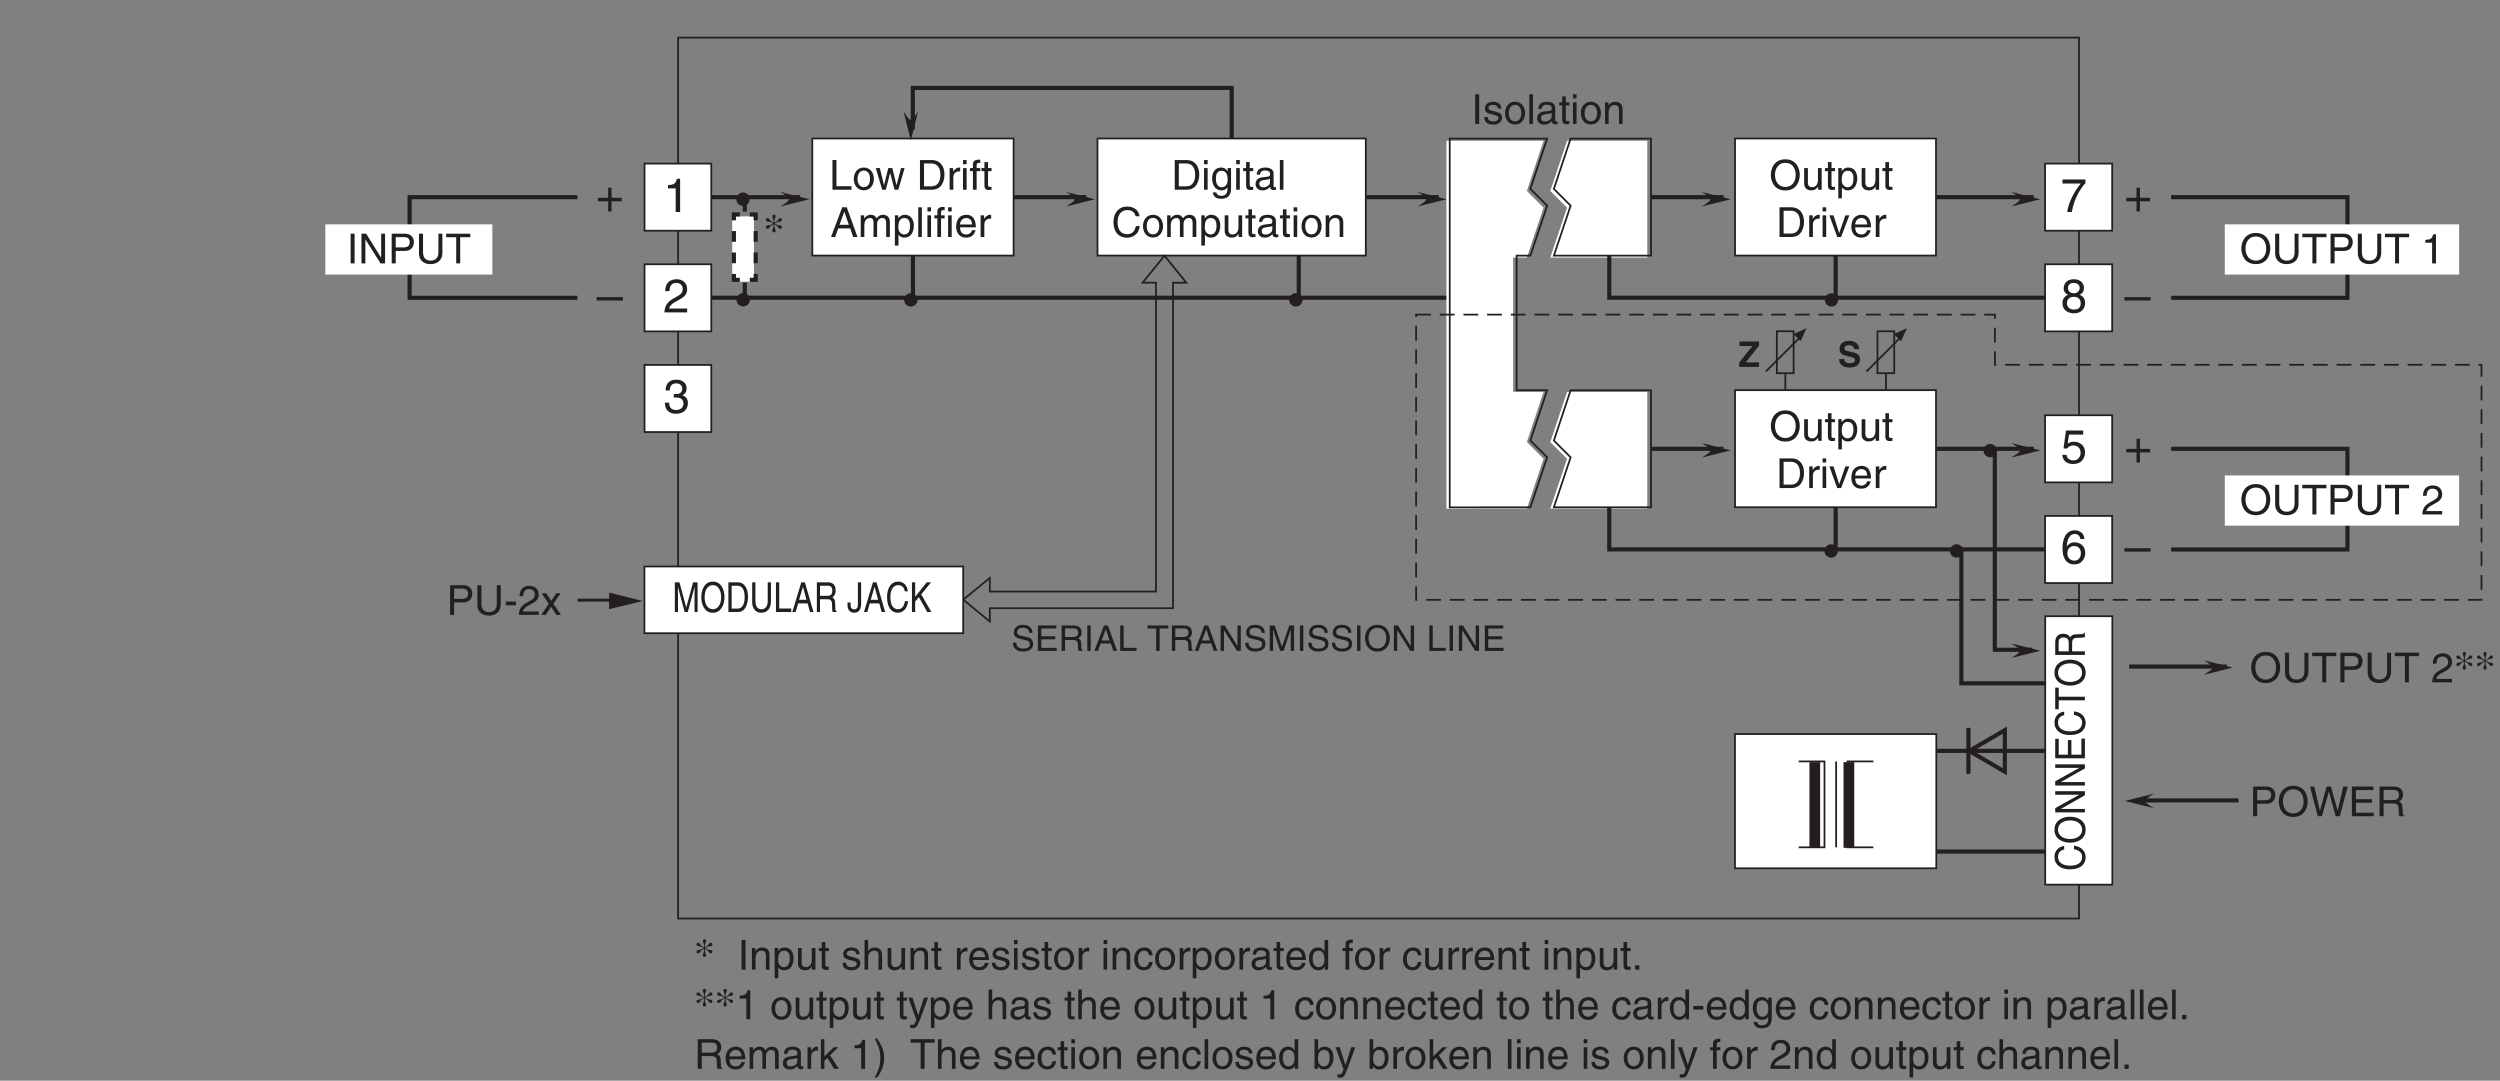 <?xml version="1.0" encoding="UTF-8"?>
<svg xmlns="http://www.w3.org/2000/svg" xmlns:xlink="http://www.w3.org/1999/xlink" width="422.39pt" height="182.58pt" viewBox="0 0 422.39 182.58" version="1.2">
<rect x="0" y="0" width="422.39" height="182.58" fill="#808080" stroke="none"/>
<defs>
<g>
<symbol overflow="visible" id="glyph0-0">
<path style="stroke:none;" d="M 0 0 L 4 0 L 4 -5.594 L 0 -5.594 Z M 2 -3.156 L 0.641 -5.188 L 3.359 -5.188 Z M 2.234 -2.797 L 3.594 -4.828 L 3.594 -0.766 Z M 0.641 -0.406 L 2 -2.438 L 3.359 -0.406 Z M 0.406 -4.828 L 1.75 -2.797 L 0.406 -0.766 Z M 0.406 -4.828 "/>
</symbol>
<symbol overflow="visible" id="glyph0-1">
<path style="stroke:none;" d="M 2.047 -2.312 L 0.312 -2.312 L 0.312 -1.719 L 2.047 -1.719 L 2.047 0 L 2.625 0 L 2.625 -1.719 L 4.344 -1.719 L 4.344 -2.312 L 2.625 -2.312 L 2.625 -4.031 L 2.047 -4.031 Z M 2.047 -2.312 "/>
</symbol>
<symbol overflow="visible" id="glyph0-2">
<path style="stroke:none;" d="M 4.438 -2.5 L 0 -2.5 L 0 -1.922 L 4.438 -1.922 Z M 4.438 -2.5 "/>
</symbol>
<symbol overflow="visible" id="glyph0-3">
<path style="stroke:none;" d="M 2.859 -5.609 L 2.312 -5.609 C 2.094 -4.688 1.719 -4.609 0.812 -4.547 L 0.812 -3.984 L 2.109 -3.984 L 2.109 0 L 2.859 0 Z M 2.859 -5.609 "/>
</symbol>
<symbol overflow="visible" id="glyph0-4">
<path style="stroke:none;" d="M 1.047 -3.594 C 1.078 -4 1.125 -4.984 2.188 -4.984 C 3.016 -4.984 3.297 -4.422 3.297 -3.969 C 3.297 -3.234 2.859 -3 2.266 -2.656 L 1.531 -2.234 C 0.781 -1.781 0.25 -1.172 0.203 0 L 4.047 0 L 4.047 -0.656 L 1 -0.656 C 1.031 -0.875 1.203 -1.312 1.969 -1.734 L 2.547 -2.062 C 3.391 -2.5 4.047 -2.938 4.047 -3.938 C 4.047 -4.984 3.266 -5.609 2.297 -5.609 C 1.688 -5.609 0.344 -5.422 0.344 -3.594 Z M 1.047 -3.594 "/>
</symbol>
<symbol overflow="visible" id="glyph0-5">
<path style="stroke:none;" d="M 1.781 -2.594 C 1.891 -2.594 2 -2.594 2.109 -2.594 C 2.594 -2.594 3.422 -2.5 3.422 -1.562 C 3.422 -0.922 2.922 -0.484 2.203 -0.484 C 1.156 -0.484 1.016 -1.188 1 -1.719 L 0.266 -1.719 C 0.312 -1.062 0.484 -0.422 1.109 -0.094 C 1.375 0.047 1.734 0.156 2.141 0.156 C 3.578 0.156 4.172 -0.734 4.172 -1.656 C 4.172 -2.406 3.781 -2.781 3.234 -2.969 L 3.234 -2.984 C 3.531 -3.078 3.953 -3.422 3.953 -4.141 C 3.953 -4.984 3.312 -5.609 2.219 -5.609 C 0.75 -5.609 0.406 -4.594 0.406 -3.781 L 1.094 -3.781 C 1.125 -4.172 1.188 -4.984 2.188 -4.984 C 3.031 -4.984 3.219 -4.438 3.219 -4.094 C 3.219 -3.391 2.703 -3.172 2.156 -3.172 C 2.031 -3.172 1.906 -3.188 1.781 -3.188 Z M 1.781 -2.594 "/>
</symbol>
<symbol overflow="visible" id="glyph0-6">
<path style="stroke:none;" d="M 0.297 -4.812 L 3.391 -4.812 C 2.312 -3.547 1.281 -1.547 1.094 0 L 1.875 0 C 2.281 -2.5 3.609 -4.297 4.172 -4.875 L 4.172 -5.5 L 0.297 -5.5 Z M 0.297 -4.812 "/>
</symbol>
<symbol overflow="visible" id="glyph0-7">
<path style="stroke:none;" d="M 3.922 -4.172 C 3.922 -4.828 3.438 -5.609 2.203 -5.609 C 0.859 -5.609 0.5 -4.656 0.5 -4.078 C 0.5 -3.547 0.781 -3.156 1.25 -2.984 C 0.656 -2.734 0.297 -2.297 0.297 -1.609 C 0.297 -1.344 0.297 -0.734 0.875 -0.281 C 1.328 0.078 1.922 0.156 2.234 0.156 C 3.547 0.156 4.125 -0.719 4.125 -1.625 C 4.125 -2.047 3.969 -2.672 3.203 -2.984 C 3.453 -3.109 3.922 -3.359 3.922 -4.172 Z M 2.219 -2.641 C 2.844 -2.641 3.375 -2.297 3.375 -1.547 C 3.375 -0.656 2.766 -0.484 2.25 -0.484 C 1.281 -0.484 1.047 -1.156 1.047 -1.594 C 1.047 -2.109 1.422 -2.641 2.219 -2.641 Z M 2.203 -3.234 C 1.688 -3.234 1.219 -3.562 1.219 -4.109 C 1.219 -4.469 1.406 -4.984 2.156 -4.984 C 2.984 -4.984 3.203 -4.484 3.203 -4.141 C 3.203 -3.641 2.812 -3.234 2.203 -3.234 Z M 2.203 -3.234 "/>
</symbol>
<symbol overflow="visible" id="glyph0-8">
<path style="stroke:none;" d="M 1.406 -4.812 L 3.797 -4.812 L 3.797 -5.5 L 0.891 -5.5 L 0.469 -2.484 L 1.062 -2.453 C 1.328 -2.797 1.703 -2.984 2.109 -2.984 C 2.797 -2.984 3.359 -2.547 3.359 -1.734 C 3.359 -1.031 2.891 -0.453 2.172 -0.453 C 1.547 -0.453 1.047 -0.75 0.984 -1.391 L 0.25 -1.391 C 0.391 -0.141 1.328 0.156 2.062 0.156 C 3.828 0.156 4.109 -1.203 4.109 -1.828 C 4.109 -2.984 3.172 -3.609 2.266 -3.609 C 1.75 -3.609 1.406 -3.453 1.172 -3.266 Z M 1.406 -4.812 "/>
</symbol>
<symbol overflow="visible" id="glyph0-9">
<path style="stroke:none;" d="M 4.016 -4.125 C 3.938 -5.266 3.031 -5.609 2.375 -5.609 C 0.703 -5.609 0.297 -3.844 0.297 -2.609 C 0.297 -1.875 0.406 -1.188 0.734 -0.656 C 1.141 -0.047 1.75 0.156 2.188 0.156 C 2.969 0.156 3.312 -0.062 3.594 -0.391 C 3.984 -0.812 4.141 -1.219 4.141 -1.797 C 4.141 -3.141 3.062 -3.578 2.375 -3.578 C 1.609 -3.578 1.219 -3.188 1.047 -2.891 L 1.031 -2.906 C 1.031 -3.5 1.266 -4.984 2.359 -4.984 C 2.969 -4.984 3.234 -4.609 3.328 -4.125 Z M 1.125 -1.719 C 1.125 -2.391 1.5 -2.953 2.281 -2.953 C 3.141 -2.953 3.406 -2.266 3.406 -1.766 C 3.406 -1 2.984 -0.484 2.312 -0.484 C 1.484 -0.484 1.125 -1.125 1.125 -1.719 Z M 1.125 -1.719 "/>
</symbol>
<symbol overflow="visible" id="glyph1-0">
<path style="stroke:none;" d="M 0 0 L 3.5 0 L 3.5 -4.891 L 0 -4.891 Z M 1.75 -2.766 L 0.562 -4.547 L 2.938 -4.547 Z M 1.953 -2.438 L 3.141 -4.219 L 3.141 -0.656 Z M 0.562 -0.344 L 1.75 -2.125 L 2.938 -0.344 Z M 0.344 -4.219 L 1.531 -2.438 L 0.344 -0.656 Z M 0.344 -4.219 "/>
</symbol>
<symbol overflow="visible" id="glyph1-1">
<path style="stroke:none;" d="M 1.312 -5.016 L 0.641 -5.016 L 0.641 0 L 1.312 0 Z M 1.312 -5.016 "/>
</symbol>
<symbol overflow="visible" id="glyph1-2">
<path style="stroke:none;" d="M 3.125 -2.609 C 3.125 -2.797 3.031 -3.75 1.719 -3.75 C 1 -3.75 0.344 -3.391 0.344 -2.594 C 0.344 -2.094 0.672 -1.828 1.188 -1.703 L 1.906 -1.531 C 2.422 -1.391 2.625 -1.297 2.625 -1 C 2.625 -0.594 2.234 -0.422 1.781 -0.422 C 0.922 -0.422 0.844 -0.891 0.812 -1.172 L 0.219 -1.172 C 0.25 -0.734 0.344 0.109 1.797 0.109 C 2.625 0.109 3.234 -0.344 3.234 -1.109 C 3.234 -1.594 2.969 -1.875 2.219 -2.062 L 1.594 -2.219 C 1.125 -2.344 0.938 -2.406 0.938 -2.703 C 0.938 -3.156 1.469 -3.234 1.656 -3.234 C 2.438 -3.234 2.516 -2.844 2.531 -2.609 Z M 3.125 -2.609 "/>
</symbol>
<symbol overflow="visible" id="glyph1-3">
<path style="stroke:none;" d="M 0.25 -1.828 C 0.25 -0.891 0.781 0.094 1.938 0.094 C 3.109 0.094 3.641 -0.891 3.641 -1.828 C 3.641 -2.766 3.109 -3.75 1.938 -3.75 C 0.781 -3.75 0.25 -2.766 0.25 -1.828 Z M 0.875 -1.828 C 0.875 -2.312 1.062 -3.234 1.938 -3.234 C 2.828 -3.234 3 -2.312 3 -1.828 C 3 -1.344 2.828 -0.438 1.938 -0.438 C 1.062 -0.438 0.875 -1.344 0.875 -1.828 Z M 0.875 -1.828 "/>
</symbol>
<symbol overflow="visible" id="glyph1-4">
<path style="stroke:none;" d="M 1.078 -5.016 L 0.469 -5.016 L 0.469 0 L 1.078 0 Z M 1.078 -5.016 "/>
</symbol>
<symbol overflow="visible" id="glyph1-5">
<path style="stroke:none;" d="M 1 -2.547 C 1.047 -2.828 1.141 -3.25 1.844 -3.25 C 2.422 -3.25 2.703 -3.031 2.703 -2.656 C 2.703 -2.297 2.516 -2.234 2.375 -2.219 L 1.359 -2.094 C 0.344 -1.969 0.25 -1.25 0.25 -0.953 C 0.25 -0.328 0.719 0.109 1.391 0.109 C 2.109 0.109 2.484 -0.234 2.719 -0.484 C 2.734 -0.203 2.828 0.062 3.359 0.062 C 3.5 0.062 3.594 0.031 3.703 0 L 3.703 -0.453 C 3.625 -0.438 3.562 -0.422 3.5 -0.422 C 3.375 -0.422 3.297 -0.484 3.297 -0.641 L 3.297 -2.734 C 3.297 -3.672 2.234 -3.75 1.938 -3.75 C 1.047 -3.75 0.469 -3.422 0.438 -2.547 Z M 2.688 -1.266 C 2.688 -0.781 2.125 -0.406 1.547 -0.406 C 1.094 -0.406 0.891 -0.641 0.891 -1.047 C 0.891 -1.5 1.375 -1.594 1.672 -1.641 C 2.438 -1.734 2.578 -1.781 2.688 -1.859 Z M 2.688 -1.266 "/>
</symbol>
<symbol overflow="visible" id="glyph1-6">
<path style="stroke:none;" d="M 1.797 -3.141 L 1.797 -3.656 L 1.203 -3.656 L 1.203 -4.672 L 0.594 -4.672 L 0.594 -3.656 L 0.094 -3.656 L 0.094 -3.141 L 0.594 -3.141 L 0.594 -0.734 C 0.594 -0.297 0.719 0.047 1.328 0.047 C 1.391 0.047 1.578 0.016 1.797 0 L 1.797 -0.484 L 1.578 -0.484 C 1.453 -0.484 1.203 -0.484 1.203 -0.766 L 1.203 -3.141 Z M 1.797 -3.141 "/>
</symbol>
<symbol overflow="visible" id="glyph1-7">
<path style="stroke:none;" d="M 1.078 -3.656 L 0.469 -3.656 L 0.469 0 L 1.078 0 Z M 1.078 -4.312 L 1.078 -5.016 L 0.469 -5.016 L 0.469 -4.312 Z M 1.078 -4.312 "/>
</symbol>
<symbol overflow="visible" id="glyph1-8">
<path style="stroke:none;" d="M 3.422 -2.484 C 3.422 -3.531 2.719 -3.75 2.156 -3.75 C 1.516 -3.75 1.188 -3.328 1.047 -3.141 L 1.031 -3.141 L 1.031 -3.656 L 0.453 -3.656 L 0.453 0 L 1.062 0 L 1.062 -1.984 C 1.062 -2.984 1.688 -3.203 2.031 -3.203 C 2.641 -3.203 2.812 -2.891 2.812 -2.25 L 2.812 0 L 3.422 0 Z M 3.422 -2.484 "/>
</symbol>
<symbol overflow="visible" id="glyph1-9">
<path style="stroke:none;" d="M 3.859 -0.969 L 3.844 -0.969 L 1.328 -5.016 L 0.531 -5.016 L 0.531 0 L 1.188 0 L 1.188 -4.047 L 1.203 -4.047 L 3.75 0 L 4.516 0 L 4.516 -5.016 L 3.859 -5.016 Z M 3.859 -0.969 "/>
</symbol>
<symbol overflow="visible" id="glyph1-10">
<path style="stroke:none;" d="M 1.281 -4.438 L 2.656 -4.438 C 3.219 -4.438 3.641 -4.234 3.641 -3.594 C 3.641 -2.922 3.234 -2.703 2.625 -2.703 L 1.281 -2.703 Z M 1.281 -2.109 L 2.859 -2.109 C 3.953 -2.109 4.344 -2.906 4.344 -3.609 C 4.344 -4.422 3.781 -5.016 2.859 -5.016 L 0.594 -5.016 L 0.594 0 L 1.281 0 Z M 1.281 -2.109 "/>
</symbol>
<symbol overflow="visible" id="glyph1-11">
<path style="stroke:none;" d="M 3.828 -5.016 L 3.828 -1.844 C 3.828 -0.75 3.125 -0.469 2.5 -0.469 C 1.891 -0.469 1.234 -0.766 1.234 -1.859 L 1.234 -5.016 L 0.547 -5.016 L 0.547 -1.672 C 0.547 -0.734 1.125 0.125 2.484 0.125 C 3.859 0.125 4.5 -0.734 4.5 -1.766 L 4.5 -5.016 Z M 3.828 -5.016 "/>
</symbol>
<symbol overflow="visible" id="glyph1-12">
<path style="stroke:none;" d="M 0.094 -4.422 L 1.797 -4.422 L 1.797 0 L 2.469 0 L 2.469 -4.422 L 4.172 -4.422 L 4.172 -5.016 L 0.094 -5.016 Z M 0.094 -4.422 "/>
</symbol>
<symbol overflow="visible" id="glyph1-13">
<path style="stroke:none;" d="M 1.203 -5.016 L 0.531 -5.016 L 0.531 0 L 3.75 0 L 3.75 -0.594 L 1.203 -0.594 Z M 1.203 -5.016 "/>
</symbol>
<symbol overflow="visible" id="glyph1-14">
<path style="stroke:none;" d="M 2.5 -2.828 L 2.516 -2.828 L 3.25 0 L 3.891 0 L 4.953 -3.656 L 4.344 -3.656 L 3.594 -0.781 L 3.578 -0.781 L 2.875 -3.656 L 2.188 -3.656 L 1.484 -0.781 L 1.469 -0.781 L 0.766 -3.656 L 0.094 -3.656 L 1.156 0 L 1.781 0 Z M 2.5 -2.828 "/>
</symbol>
<symbol overflow="visible" id="glyph1-15">
<path style="stroke:none;" d=""/>
</symbol>
<symbol overflow="visible" id="glyph1-16">
<path style="stroke:none;" d="M 0.562 0 L 2.562 0 C 4.219 0 4.703 -1.453 4.703 -2.578 C 4.703 -4.016 3.906 -5.016 2.594 -5.016 L 0.562 -5.016 Z M 1.25 -4.438 L 2.5 -4.438 C 3.422 -4.438 4.016 -3.797 4.016 -2.531 C 4.016 -1.266 3.438 -0.578 2.562 -0.578 L 1.25 -0.578 Z M 1.25 -4.438 "/>
</symbol>
<symbol overflow="visible" id="glyph1-17">
<path style="stroke:none;" d="M 1.156 -2.125 C 1.156 -2.656 1.516 -3.094 2.094 -3.094 L 2.312 -3.094 L 2.312 -3.734 C 2.266 -3.75 2.234 -3.75 2.156 -3.75 C 1.703 -3.75 1.375 -3.469 1.125 -3.047 L 1.125 -3.656 L 0.531 -3.656 L 0.531 0 L 1.156 0 Z M 1.156 -2.125 "/>
</symbol>
<symbol overflow="visible" id="glyph1-18">
<path style="stroke:none;" d="M 1.828 -3.141 L 1.828 -3.656 L 1.219 -3.656 L 1.219 -4.109 C 1.219 -4.406 1.312 -4.531 1.578 -4.531 C 1.656 -4.531 1.75 -4.531 1.828 -4.516 L 1.828 -5.078 C 1.734 -5.078 1.641 -5.078 1.547 -5.078 C 0.953 -5.078 0.594 -4.828 0.594 -4.281 L 0.594 -3.656 L 0.094 -3.656 L 0.094 -3.141 L 0.594 -3.141 L 0.594 0 L 1.219 0 L 1.219 -3.141 Z M 1.828 -3.141 "/>
</symbol>
<symbol overflow="visible" id="glyph1-19">
<path style="stroke:none;" d="M 3.328 -1.453 L 3.828 0 L 4.562 0 L 2.75 -5.016 L 1.984 -5.016 L 0.094 0 L 0.797 0 L 1.312 -1.453 Z M 1.531 -2.062 L 2.328 -4.266 L 2.344 -4.266 L 3.094 -2.062 Z M 1.531 -2.062 "/>
</symbol>
<symbol overflow="visible" id="glyph1-20">
<path style="stroke:none;" d="M 0.453 0 L 1.062 0 L 1.062 -1.984 C 1.062 -2.984 1.688 -3.203 2.031 -3.203 C 2.484 -3.203 2.609 -2.828 2.609 -2.531 L 2.609 0 L 3.219 0 L 3.219 -2.234 C 3.219 -2.719 3.562 -3.203 4.078 -3.203 C 4.609 -3.203 4.75 -2.859 4.75 -2.359 L 4.75 0 L 5.375 0 L 5.375 -2.531 C 5.375 -3.562 4.625 -3.75 4.234 -3.75 C 3.672 -3.75 3.422 -3.5 3.125 -3.156 C 3.016 -3.359 2.812 -3.75 2.156 -3.75 C 1.5 -3.75 1.188 -3.328 1.047 -3.141 L 1.031 -3.141 L 1.031 -3.656 L 0.453 -3.656 Z M 0.453 0 "/>
</symbol>
<symbol overflow="visible" id="glyph1-21">
<path style="stroke:none;" d="M 0.984 -1.656 C 0.984 -2.25 1.094 -3.203 1.984 -3.203 C 2.922 -3.203 2.969 -2.312 2.969 -1.844 C 2.969 -1.031 2.656 -0.422 1.984 -0.422 C 1.594 -0.422 0.984 -0.688 0.984 -1.656 Z M 0.406 1.453 L 1.016 1.453 L 1.016 -0.391 L 1.031 -0.391 C 1.188 -0.125 1.516 0.109 2 0.109 C 3.25 0.109 3.609 -1.062 3.609 -1.938 C 3.609 -2.969 3.062 -3.75 2.094 -3.75 C 1.422 -3.75 1.141 -3.344 1 -3.141 L 0.984 -3.141 L 0.984 -3.656 L 0.406 -3.656 Z M 0.406 1.453 "/>
</symbol>
<symbol overflow="visible" id="glyph1-22">
<path style="stroke:none;" d="M 2.938 -1.141 C 2.922 -0.875 2.578 -0.422 2 -0.422 C 1.297 -0.422 0.938 -0.859 0.938 -1.625 L 3.609 -1.625 C 3.609 -2.922 3.094 -3.75 2.031 -3.75 C 0.828 -3.75 0.281 -2.859 0.281 -1.719 C 0.281 -0.672 0.891 0.109 1.906 0.109 C 2.5 0.109 2.734 -0.031 2.906 -0.141 C 3.359 -0.453 3.531 -0.969 3.562 -1.141 Z M 0.938 -2.109 C 0.938 -2.688 1.391 -3.203 1.953 -3.203 C 2.703 -3.203 2.938 -2.688 2.969 -2.109 Z M 0.938 -2.109 "/>
</symbol>
<symbol overflow="visible" id="glyph1-23">
<path style="stroke:none;" d="M 4.469 -2.5 C 4.469 -1.328 3.812 -0.469 2.719 -0.469 C 1.625 -0.469 0.969 -1.328 0.969 -2.5 C 0.969 -3.688 1.625 -4.547 2.719 -4.547 C 3.812 -4.547 4.469 -3.688 4.469 -2.5 Z M 5.156 -2.5 C 5.156 -3.594 4.594 -5.141 2.719 -5.141 C 0.844 -5.141 0.266 -3.594 0.266 -2.5 C 0.266 -1.422 0.844 0.125 2.719 0.125 C 4.594 0.125 5.156 -1.422 5.156 -2.5 Z M 5.156 -2.5 "/>
</symbol>
<symbol overflow="visible" id="glyph1-24">
<path style="stroke:none;" d="M 3.422 0 L 3.422 -3.656 L 2.797 -3.656 L 2.797 -1.641 C 2.797 -1.109 2.562 -0.422 1.797 -0.422 C 1.391 -0.422 1.094 -0.625 1.094 -1.234 L 1.094 -3.656 L 0.469 -3.656 L 0.469 -1.031 C 0.469 -0.156 1.125 0.109 1.656 0.109 C 2.25 0.109 2.562 -0.125 2.828 -0.547 L 2.828 0 Z M 3.422 0 "/>
</symbol>
<symbol overflow="visible" id="glyph1-25">
<path style="stroke:none;" d="M 1.734 -0.672 L 1.719 -0.672 L 0.766 -3.656 L 0.062 -3.656 L 1.391 0 L 2.047 0 L 3.438 -3.656 L 2.766 -3.656 Z M 1.734 -0.672 "/>
</symbol>
<symbol overflow="visible" id="glyph1-26">
<path style="stroke:none;" d="M 2.5 -4.906 L 2.031 -4.906 C 1.828 -4.109 1.5 -4.031 0.703 -3.969 L 0.703 -3.484 L 1.844 -3.484 L 1.844 0 L 2.5 0 Z M 2.5 -4.906 "/>
</symbol>
<symbol overflow="visible" id="glyph1-27">
<path style="stroke:none;" d="M 0.922 -1.844 C 0.922 -2.312 0.969 -3.203 1.906 -3.203 C 2.797 -3.203 2.906 -2.25 2.906 -1.656 C 2.906 -0.688 2.297 -0.422 1.906 -0.422 C 1.234 -0.422 0.922 -1.031 0.922 -1.844 Z M 3.484 -3.656 L 2.906 -3.656 L 2.906 -3.141 L 2.891 -3.141 C 2.75 -3.344 2.469 -3.75 1.797 -3.75 C 0.828 -3.75 0.281 -2.969 0.281 -1.938 C 0.281 -1.062 0.641 0.109 1.891 0.109 C 2.375 0.109 2.703 -0.125 2.859 -0.391 L 2.859 -0.406 L 2.875 -0.406 L 2.875 -0.266 C 2.875 0.172 2.891 1.031 1.828 1.031 C 1.688 1.031 1.125 1.031 1 0.453 L 0.391 0.453 C 0.516 1.422 1.359 1.531 1.781 1.531 C 3.484 1.531 3.484 0.219 3.484 -0.297 Z M 3.484 -3.656 "/>
</symbol>
<symbol overflow="visible" id="glyph1-28">
<path style="stroke:none;" d="M 4.703 -3.5 C 4.609 -4.344 3.938 -5.141 2.641 -5.141 C 1.188 -5.141 0.312 -4.078 0.312 -2.531 C 0.312 -0.609 1.422 0.125 2.562 0.125 C 2.938 0.125 4.484 0.047 4.75 -1.844 L 4.094 -1.844 C 3.875 -0.672 3.109 -0.469 2.672 -0.469 C 1.422 -0.469 1 -1.375 1 -2.562 C 1 -3.875 1.734 -4.547 2.641 -4.547 C 3.125 -4.547 3.859 -4.391 4.047 -3.5 Z M 4.703 -3.5 "/>
</symbol>
<symbol overflow="visible" id="glyph1-29">
<path style="stroke:none;" d="M 0.922 -3.156 C 0.938 -3.5 0.984 -4.359 1.906 -4.359 C 2.641 -4.359 2.891 -3.859 2.891 -3.469 C 2.891 -2.828 2.5 -2.625 1.984 -2.328 L 1.328 -1.953 C 0.672 -1.562 0.219 -1.016 0.188 0 L 3.547 0 L 3.547 -0.578 L 0.875 -0.578 C 0.906 -0.766 1.047 -1.156 1.719 -1.516 L 2.234 -1.797 C 2.969 -2.188 3.547 -2.562 3.547 -3.438 C 3.547 -4.359 2.859 -4.906 2 -4.906 C 1.469 -4.906 0.312 -4.75 0.312 -3.156 Z M 0.922 -3.156 "/>
</symbol>
<symbol overflow="visible" id="glyph1-30">
<path style="stroke:none;" d="M 3.297 -4.156 L 4.453 0 L 5.156 0 L 6.484 -5.016 L 5.734 -5.016 L 4.797 -0.938 L 4.781 -0.938 L 3.656 -5.016 L 2.922 -5.016 L 1.797 -0.938 L 1.781 -0.938 L 0.844 -5.016 L 0.109 -5.016 L 1.422 0 L 2.125 0 Z M 3.297 -4.156 "/>
</symbol>
<symbol overflow="visible" id="glyph1-31">
<path style="stroke:none;" d="M 4.297 -0.594 L 1.281 -0.594 L 1.281 -2.281 L 4.016 -2.281 L 4.016 -2.875 L 1.281 -2.875 L 1.281 -4.422 L 4.25 -4.422 L 4.25 -5.016 L 0.594 -5.016 L 0.594 0 L 4.297 0 Z M 4.297 -0.594 "/>
</symbol>
<symbol overflow="visible" id="glyph1-32">
<path style="stroke:none;" d="M 1.297 -2.156 L 2.938 -2.156 C 3.75 -2.156 3.828 -1.672 3.828 -1.25 C 3.828 -1.062 3.844 -0.312 3.953 0 L 4.781 0 L 4.781 -0.109 C 4.562 -0.234 4.531 -0.328 4.531 -0.609 L 4.484 -1.516 C 4.453 -2.219 4.172 -2.344 3.891 -2.469 C 4.203 -2.656 4.578 -2.922 4.578 -3.672 C 4.578 -4.734 3.75 -5.016 2.938 -5.016 L 0.609 -5.016 L 0.609 0 L 1.297 0 Z M 1.297 -4.438 L 2.984 -4.438 C 3.312 -4.438 3.891 -4.375 3.891 -3.594 C 3.891 -2.859 3.359 -2.734 2.859 -2.734 L 1.297 -2.734 Z M 1.297 -4.438 "/>
</symbol>
<symbol overflow="visible" id="glyph1-33">
<path style="stroke:none;" d="M 2.016 -2.25 L 0.312 -2.25 L 0.312 -1.625 L 2.016 -1.625 Z M 2.016 -2.25 "/>
</symbol>
<symbol overflow="visible" id="glyph1-34">
<path style="stroke:none;" d="M 2.141 -1.875 L 3.375 -3.656 L 2.625 -3.656 L 1.781 -2.375 L 0.922 -3.656 L 0.141 -3.656 L 1.359 -1.875 L 0.078 0 L 0.859 0 L 1.734 -1.375 L 2.641 0 L 3.422 0 Z M 2.141 -1.875 "/>
</symbol>
<symbol overflow="visible" id="glyph1-35">
<path style="stroke:none;" d="M 3.422 -2.484 C 3.422 -3.531 2.719 -3.75 2.156 -3.75 C 1.562 -3.75 1.25 -3.391 1.078 -3.156 L 1.062 -3.156 L 1.062 -5.016 L 0.453 -5.016 L 0.453 0 L 1.062 0 L 1.062 -1.984 C 1.062 -2.906 1.578 -3.203 2.094 -3.203 C 2.672 -3.203 2.812 -2.891 2.812 -2.391 L 2.812 0 L 3.422 0 Z M 3.422 -2.484 "/>
</symbol>
<symbol overflow="visible" id="glyph1-36">
<path style="stroke:none;" d="M 3.328 -2.422 C 3.281 -3.062 2.922 -3.75 1.969 -3.75 C 0.75 -3.75 0.203 -2.859 0.203 -1.719 C 0.203 -0.672 0.812 0.109 1.844 0.109 C 2.906 0.109 3.266 -0.719 3.328 -1.297 L 2.734 -1.297 C 2.641 -0.734 2.281 -0.422 1.859 -0.422 C 1.016 -0.422 0.859 -1.203 0.859 -1.828 C 0.859 -2.484 1.109 -3.203 1.875 -3.203 C 2.391 -3.203 2.656 -2.906 2.734 -2.422 Z M 3.328 -2.422 "/>
</symbol>
<symbol overflow="visible" id="glyph1-37">
<path style="stroke:none;" d="M 3.484 -5.016 L 2.875 -5.016 L 2.875 -3.188 L 2.859 -3.141 C 2.703 -3.344 2.438 -3.75 1.766 -3.75 C 0.797 -3.75 0.25 -2.969 0.25 -1.938 C 0.25 -1.062 0.609 0.109 1.844 0.109 C 2.203 0.109 2.625 0 2.891 -0.5 L 2.906 -0.5 L 2.906 0 L 3.484 0 Z M 0.875 -1.844 C 0.875 -2.312 0.922 -3.203 1.875 -3.203 C 2.766 -3.203 2.859 -2.25 2.859 -1.656 C 2.859 -0.688 2.25 -0.422 1.859 -0.422 C 1.188 -0.422 0.875 -1.031 0.875 -1.844 Z M 0.875 -1.844 "/>
</symbol>
<symbol overflow="visible" id="glyph1-38">
<path style="stroke:none;" d="M 1.328 -0.734 L 0.609 -0.734 L 0.609 0 L 1.328 0 Z M 1.328 -0.734 "/>
</symbol>
<symbol overflow="visible" id="glyph1-39">
<path style="stroke:none;" d="M 1.766 -0.672 L 1.75 -0.672 L 0.781 -3.656 L 0.078 -3.656 L 1.438 0.094 C 1.141 0.859 1.109 0.938 0.781 0.938 C 0.609 0.938 0.484 0.906 0.406 0.875 L 0.406 1.438 C 0.516 1.469 0.578 1.5 0.672 1.5 C 1.453 1.5 1.516 1.406 2.109 -0.062 C 2.562 -1.266 2.984 -2.453 3.422 -3.656 L 2.734 -3.656 Z M 1.766 -0.672 "/>
</symbol>
<symbol overflow="visible" id="glyph1-40">
<path style="stroke:none;" d="M 2.016 -2.297 L 3.422 -3.656 L 2.641 -3.656 L 1.062 -2.109 L 1.062 -5.016 L 0.469 -5.016 L 0.469 0 L 1.062 0 L 1.062 -1.391 L 1.578 -1.844 L 2.703 0 L 3.5 0 Z M 2.016 -2.297 "/>
</symbol>
<symbol overflow="visible" id="glyph1-41">
<path style="stroke:none;" d="M 0.672 1.453 C 1.422 0.375 1.844 -0.625 1.844 -1.844 C 1.844 -3.156 1.375 -4.031 0.656 -5.125 L 0.234 -5.125 C 0.797 -4.016 1.188 -3.172 1.188 -2.016 C 1.188 -0.344 0.844 0.328 0.25 1.453 Z M 0.672 1.453 "/>
</symbol>
<symbol overflow="visible" id="glyph1-42">
<path style="stroke:none;" d="M 0.984 0 L 0.984 -0.453 L 1 -0.453 C 1.125 -0.25 1.391 0.109 2 0.109 C 3.25 0.109 3.609 -1.062 3.609 -1.938 C 3.609 -2.969 3.062 -3.75 2.094 -3.75 C 1.656 -3.75 1.297 -3.578 1.031 -3.188 L 1.016 -3.188 L 1.016 -5.016 L 0.406 -5.016 L 0.406 0 Z M 2.969 -1.844 C 2.969 -1.031 2.656 -0.422 1.984 -0.422 C 1.594 -0.422 0.984 -0.688 0.984 -1.656 C 0.984 -2.25 1.094 -3.203 1.984 -3.203 C 2.922 -3.203 2.969 -2.312 2.969 -1.844 Z M 2.969 -1.844 "/>
</symbol>
<symbol overflow="visible" id="glyph2-0">
<path style="stroke:none;" d="M 0 0 L 2.984 0 L 2.984 -4.188 L 0 -4.188 Z M 1.5 -2.359 L 0.484 -3.891 L 2.516 -3.891 Z M 1.672 -2.094 L 2.688 -3.625 L 2.688 -0.562 Z M 0.484 -0.297 L 1.5 -1.828 L 2.516 -0.297 Z M 0.297 -3.625 L 1.312 -2.094 L 0.297 -0.562 Z M 0.297 -3.625 "/>
</symbol>
<symbol overflow="visible" id="glyph2-1">
<path style="stroke:none;" d="M 3.594 -3.047 C 3.562 -3.516 3.422 -4.406 1.922 -4.406 C 0.875 -4.406 0.438 -3.75 0.438 -3.078 C 0.438 -2.328 1.078 -2.141 1.359 -2.078 L 2.234 -1.859 C 2.938 -1.703 3.141 -1.562 3.141 -1.109 C 3.141 -0.484 2.438 -0.391 2.016 -0.391 C 1.469 -0.391 0.844 -0.609 0.844 -1.391 L 0.297 -1.391 C 0.297 -0.984 0.359 -0.625 0.734 -0.297 C 0.922 -0.125 1.234 0.109 2.031 0.109 C 2.766 0.109 3.703 -0.172 3.703 -1.188 C 3.703 -1.859 3.297 -2.203 2.734 -2.328 L 1.516 -2.609 C 1.25 -2.672 1 -2.797 1 -3.156 C 1 -3.812 1.609 -3.906 1.984 -3.906 C 2.469 -3.906 3.016 -3.703 3.047 -3.047 Z M 3.594 -3.047 "/>
</symbol>
<symbol overflow="visible" id="glyph2-2">
<path style="stroke:none;" d="M 3.688 -0.516 L 1.094 -0.516 L 1.094 -1.953 L 3.453 -1.953 L 3.453 -2.469 L 1.094 -2.469 L 1.094 -3.781 L 3.641 -3.781 L 3.641 -4.297 L 0.516 -4.297 L 0.516 0 L 3.688 0 Z M 3.688 -0.516 "/>
</symbol>
<symbol overflow="visible" id="glyph2-3">
<path style="stroke:none;" d="M 1.109 -1.844 L 2.516 -1.844 C 3.203 -1.844 3.281 -1.438 3.281 -1.078 C 3.281 -0.922 3.297 -0.266 3.375 0 L 4.094 0 L 4.094 -0.094 C 3.906 -0.203 3.891 -0.281 3.875 -0.531 L 3.844 -1.297 C 3.812 -1.906 3.578 -2.016 3.328 -2.109 C 3.609 -2.281 3.922 -2.5 3.922 -3.141 C 3.922 -4.047 3.219 -4.297 2.516 -4.297 L 0.531 -4.297 L 0.531 0 L 1.109 0 Z M 1.109 -3.797 L 2.562 -3.797 C 2.844 -3.797 3.328 -3.75 3.328 -3.078 C 3.328 -2.453 2.875 -2.344 2.453 -2.344 L 1.109 -2.344 Z M 1.109 -3.797 "/>
</symbol>
<symbol overflow="visible" id="glyph2-4">
<path style="stroke:none;" d="M 1.125 -4.297 L 0.547 -4.297 L 0.547 0 L 1.125 0 Z M 1.125 -4.297 "/>
</symbol>
<symbol overflow="visible" id="glyph2-5">
<path style="stroke:none;" d="M 2.859 -1.25 L 3.281 0 L 3.906 0 L 2.359 -4.297 L 1.703 -4.297 L 0.078 0 L 0.688 0 L 1.125 -1.25 Z M 1.312 -1.766 L 2 -3.656 L 2.016 -3.656 L 2.641 -1.766 Z M 1.312 -1.766 "/>
</symbol>
<symbol overflow="visible" id="glyph2-6">
<path style="stroke:none;" d="M 1.031 -4.297 L 0.453 -4.297 L 0.453 0 L 3.219 0 L 3.219 -0.516 L 1.031 -0.516 Z M 1.031 -4.297 "/>
</symbol>
<symbol overflow="visible" id="glyph2-7">
<path style="stroke:none;" d=""/>
</symbol>
<symbol overflow="visible" id="glyph2-8">
<path style="stroke:none;" d="M 0.078 -3.781 L 1.531 -3.781 L 1.531 0 L 2.125 0 L 2.125 -3.781 L 3.578 -3.781 L 3.578 -4.297 L 0.078 -4.297 Z M 0.078 -3.781 "/>
</symbol>
<symbol overflow="visible" id="glyph2-9">
<path style="stroke:none;" d="M 3.297 -0.828 L 1.141 -4.297 L 0.453 -4.297 L 0.453 0 L 1.016 0 L 1.016 -3.469 L 1.031 -3.469 L 3.219 0 L 3.859 0 L 3.859 -4.297 L 3.297 -4.297 Z M 3.297 -0.828 "/>
</symbol>
<symbol overflow="visible" id="glyph2-10">
<path style="stroke:none;" d="M 4.547 0 L 4.547 -4.297 L 3.734 -4.297 L 2.5 -0.672 L 1.266 -4.297 L 0.438 -4.297 L 0.438 0 L 1 0 L 1 -2.531 C 1 -2.656 0.984 -3.203 0.984 -3.609 L 1 -3.609 L 2.203 0 L 2.781 0 L 3.984 -3.609 L 4 -3.609 C 4 -3.203 3.984 -2.656 3.984 -2.531 L 3.984 0 Z M 4.547 0 "/>
</symbol>
<symbol overflow="visible" id="glyph2-11">
<path style="stroke:none;" d="M 3.828 -2.141 C 3.828 -1.141 3.266 -0.406 2.328 -0.406 C 1.391 -0.406 0.828 -1.141 0.828 -2.141 C 0.828 -3.156 1.391 -3.891 2.328 -3.891 C 3.266 -3.891 3.828 -3.156 3.828 -2.141 Z M 4.422 -2.141 C 4.422 -3.078 3.938 -4.406 2.328 -4.406 C 0.719 -4.406 0.234 -3.078 0.234 -2.141 C 0.234 -1.219 0.719 0.109 2.328 0.109 C 3.938 0.109 4.422 -1.219 4.422 -2.141 Z M 4.422 -2.141 "/>
</symbol>
<symbol overflow="visible" id="glyph3-0">
<path style="stroke:none;" d="M 0 0 L 2.984 0 L 2.984 -4.188 L 0 -4.188 Z M 1.5 -2.359 L 0.484 -3.891 L 2.516 -3.891 Z M 1.672 -2.094 L 2.688 -3.625 L 2.688 -0.562 Z M 0.484 -0.297 L 1.5 -1.828 L 2.516 -0.297 Z M 0.297 -3.625 L 1.312 -2.094 L 0.297 -0.562 Z M 0.297 -3.625 "/>
</symbol>
<symbol overflow="visible" id="glyph3-1">
<path style="stroke:none;" d="M 0.234 -1.328 C 0.234 -0.797 0.5 0.109 2.078 0.109 C 2.453 0.109 3.766 0 3.766 -1.297 C 3.766 -2.062 3.219 -2.297 2.641 -2.453 L 1.594 -2.703 C 1.406 -2.75 1.141 -2.812 1.141 -3.156 C 1.141 -3.547 1.547 -3.672 1.891 -3.672 C 2.672 -3.672 2.734 -3.219 2.766 -3.016 L 3.625 -3.016 C 3.625 -3.547 3.266 -4.406 1.953 -4.406 C 0.562 -4.406 0.297 -3.562 0.297 -3.094 C 0.297 -2.141 0.969 -1.984 1.656 -1.828 L 2.125 -1.719 C 2.578 -1.609 2.906 -1.516 2.906 -1.188 C 2.906 -0.734 2.422 -0.625 2 -0.625 C 1.219 -0.625 1.094 -1.078 1.094 -1.328 Z M 0.234 -1.328 "/>
</symbol>
<symbol overflow="visible" id="glyph3-2">
<path style="stroke:none;" d="M 3.5 -0.766 L 1.25 -0.766 L 3.5 -3.594 L 3.5 -4.297 L 0.203 -4.297 L 0.203 -3.531 L 2.375 -3.531 L 0.156 -0.766 L 0.156 0 L 3.5 0 Z M 3.5 -0.766 "/>
</symbol>
<symbol overflow="visible" id="glyph4-0">
<path style="stroke:none;" d="M 0 0 L 0 -3.141 L -4.891 -3.141 L -4.891 0 Z M -2.766 -1.562 L -4.547 -0.5 L -4.547 -2.641 Z M -2.438 -1.766 L -4.219 -2.828 L -0.656 -2.828 Z M -0.344 -0.5 L -2.125 -1.562 L -0.344 -2.641 Z M -4.219 -0.312 L -2.438 -1.375 L -0.656 -0.312 Z M -4.219 -0.312 "/>
</symbol>
<symbol overflow="visible" id="glyph4-1">
<path style="stroke:none;" d="M -3.5 -4.234 C -4.344 -4.141 -5.141 -3.547 -5.141 -2.375 C -5.141 -1.062 -4.078 -0.281 -2.531 -0.281 C -0.609 -0.281 0.125 -1.281 0.125 -2.312 C 0.125 -2.641 0.047 -4.031 -1.844 -4.281 L -1.844 -3.688 C -0.672 -3.484 -0.469 -2.797 -0.469 -2.406 C -0.469 -1.281 -1.375 -0.906 -2.562 -0.906 C -3.875 -0.906 -4.547 -1.562 -4.547 -2.375 C -4.547 -2.812 -4.391 -3.469 -3.5 -3.641 Z M -3.5 -4.234 "/>
</symbol>
<symbol overflow="visible" id="glyph4-2">
<path style="stroke:none;" d="M -2.5 -4.016 C -1.328 -4.016 -0.469 -3.422 -0.469 -2.438 C -0.469 -1.469 -1.328 -0.875 -2.5 -0.875 C -3.688 -0.875 -4.547 -1.469 -4.547 -2.438 C -4.547 -3.422 -3.688 -4.016 -2.5 -4.016 Z M -2.5 -4.641 C -3.594 -4.641 -5.141 -4.125 -5.141 -2.438 C -5.141 -0.766 -3.594 -0.25 -2.5 -0.25 C -1.422 -0.25 0.125 -0.766 0.125 -2.438 C 0.125 -4.125 -1.422 -4.641 -2.5 -4.641 Z M -2.5 -4.641 "/>
</symbol>
<symbol overflow="visible" id="glyph4-3">
<path style="stroke:none;" d="M -0.969 -3.469 L -0.969 -3.453 L -5.016 -1.203 L -5.016 -0.484 L 0 -0.484 L 0 -1.062 L -4.047 -1.062 L -4.047 -1.078 L 0 -3.375 L 0 -4.062 L -5.016 -4.062 L -5.016 -3.469 Z M -0.969 -3.469 "/>
</symbol>
<symbol overflow="visible" id="glyph4-4">
<path style="stroke:none;" d="M -0.594 -3.875 L -0.594 -1.156 L -2.281 -1.156 L -2.281 -3.625 L -2.875 -3.625 L -2.875 -1.156 L -4.422 -1.156 L -4.422 -3.828 L -5.016 -3.828 L -5.016 -0.547 L 0 -0.547 L 0 -3.875 Z M -0.594 -3.875 "/>
</symbol>
<symbol overflow="visible" id="glyph4-5">
<path style="stroke:none;" d="M -4.422 -0.094 L -4.422 -1.609 L 0 -1.609 L 0 -2.219 L -4.422 -2.219 L -4.422 -3.75 L -5.016 -3.75 L -5.016 -0.094 Z M -4.422 -0.094 "/>
</symbol>
<symbol overflow="visible" id="glyph4-6">
<path style="stroke:none;" d="M -2.156 -1.156 L -2.156 -2.641 C -2.156 -3.359 -1.672 -3.438 -1.25 -3.438 C -1.062 -3.438 -0.312 -3.453 0 -3.547 L 0 -4.297 L -0.109 -4.297 C -0.234 -4.109 -0.328 -4.078 -0.609 -4.062 L -1.516 -4.031 C -2.219 -4 -2.344 -3.75 -2.469 -3.5 C -2.656 -3.781 -2.922 -4.125 -3.672 -4.125 C -4.734 -4.125 -5.016 -3.375 -5.016 -2.641 L -5.016 -0.547 L 0 -0.547 L 0 -1.156 Z M -4.438 -1.156 L -4.438 -2.688 C -4.438 -2.984 -4.375 -3.5 -3.594 -3.5 C -2.859 -3.5 -2.734 -3.016 -2.734 -2.578 L -2.734 -1.156 Z M -4.438 -1.156 "/>
</symbol>
<symbol overflow="visible" id="glyph5-0">
<path style="stroke:none;" d="M 0 0 L 3.5 0 L 3.5 -4.891 L 0 -4.891 Z M 1.75 -2.766 L 0.562 -4.547 L 2.938 -4.547 Z M 1.953 -2.438 L 3.141 -4.219 L 3.141 -0.656 Z M 0.562 -0.344 L 1.75 -2.125 L 2.938 -0.344 Z M 0.344 -4.219 L 1.531 -2.438 L 0.344 -0.656 Z M 0.344 -4.219 "/>
</symbol>
<symbol overflow="visible" id="glyph5-1">
<path style="stroke:none;" d="M 1.344 -3.484 C 0.891 -3.234 0.391 -3.438 0.391 -3 C 0.391 -2.875 0.5 -2.75 0.688 -2.75 C 1 -2.75 0.891 -3.031 1.422 -3.375 L 1.625 -3.5 L 1.672 -3.484 L 1.672 -3.297 C 1.672 -2.828 1.469 -2.688 1.469 -2.438 C 1.469 -2.266 1.578 -2.141 1.75 -2.141 C 1.906 -2.141 2.031 -2.266 2.031 -2.438 C 2.031 -2.688 1.812 -2.828 1.812 -3.297 L 1.812 -3.484 L 1.875 -3.5 L 2.062 -3.375 C 2.594 -3.031 2.5 -2.75 2.797 -2.75 C 2.984 -2.75 3.094 -2.875 3.094 -3 C 3.094 -3.438 2.609 -3.234 2.141 -3.484 L 1.938 -3.609 L 1.938 -3.688 L 2.141 -3.797 C 2.609 -4.062 3.094 -3.844 3.094 -4.281 C 3.094 -4.406 2.984 -4.547 2.797 -4.547 C 2.5 -4.547 2.594 -4.25 2.062 -3.906 L 1.875 -3.781 L 1.812 -3.797 L 1.812 -3.984 C 1.812 -4.469 2.031 -4.609 2.031 -4.859 C 2.031 -5.016 1.906 -5.141 1.75 -5.141 C 1.578 -5.141 1.469 -5.016 1.469 -4.859 C 1.469 -4.609 1.672 -4.469 1.672 -3.984 L 1.672 -3.797 L 1.625 -3.781 L 1.422 -3.906 C 0.891 -4.25 1 -4.547 0.688 -4.547 C 0.5 -4.547 0.391 -4.406 0.391 -4.281 C 0.391 -3.844 0.891 -4.062 1.344 -3.797 L 1.562 -3.688 L 1.562 -3.609 Z M 1.344 -3.484 "/>
</symbol>
<symbol overflow="visible" id="glyph5-2">
<path style="stroke:none;" d=""/>
</symbol>
<symbol overflow="visible" id="glyph6-0">
<path style="stroke:none;" d="M 0 0 L 2.797 0 L 2.797 -4.891 L 0 -4.891 Z M 1.406 -2.766 L 0.453 -4.547 L 2.344 -4.547 Z M 1.562 -2.438 L 2.516 -4.219 L 2.516 -0.656 Z M 0.453 -0.344 L 1.406 -2.125 L 2.344 -0.344 Z M 0.281 -4.219 L 1.234 -2.438 L 0.281 -0.656 Z M 0.281 -4.219 "/>
</symbol>
<symbol overflow="visible" id="glyph6-1">
<path style="stroke:none;" d="M 4.25 0 L 4.25 -5.016 L 3.484 -5.016 L 2.344 -0.781 L 2.328 -0.781 L 1.188 -5.016 L 0.406 -5.016 L 0.406 0 L 0.938 0 L 0.938 -2.969 C 0.938 -3.109 0.922 -3.75 0.922 -4.203 L 0.938 -4.203 L 2.062 0 L 2.594 0 L 3.734 -4.219 L 3.75 -4.219 C 3.75 -3.75 3.734 -3.109 3.734 -2.969 L 3.734 0 Z M 4.25 0 "/>
</symbol>
<symbol overflow="visible" id="glyph6-2">
<path style="stroke:none;" d="M 3.578 -2.5 C 3.578 -1.328 3.047 -0.469 2.172 -0.469 C 1.297 -0.469 0.781 -1.328 0.781 -2.5 C 0.781 -3.688 1.297 -4.547 2.172 -4.547 C 3.047 -4.547 3.578 -3.688 3.578 -2.5 Z M 4.141 -2.5 C 4.141 -3.594 3.672 -5.141 2.172 -5.141 C 0.672 -5.141 0.219 -3.594 0.219 -2.5 C 0.219 -1.422 0.672 0.125 2.172 0.125 C 3.672 0.125 4.141 -1.422 4.141 -2.5 Z M 4.141 -2.5 "/>
</symbol>
<symbol overflow="visible" id="glyph6-3">
<path style="stroke:none;" d="M 0.453 0 L 2.062 0 C 3.375 0 3.766 -1.453 3.766 -2.578 C 3.766 -4.016 3.125 -5.016 2.078 -5.016 L 0.453 -5.016 Z M 1 -4.438 L 2.016 -4.438 C 2.75 -4.438 3.203 -3.797 3.203 -2.531 C 3.203 -1.266 2.75 -0.578 2.047 -0.578 L 1 -0.578 Z M 1 -4.438 "/>
</symbol>
<symbol overflow="visible" id="glyph6-4">
<path style="stroke:none;" d="M 3.062 -5.016 L 3.062 -1.844 C 3.062 -0.75 2.5 -0.469 2 -0.469 C 1.516 -0.469 0.984 -0.766 0.984 -1.859 L 0.984 -5.016 L 0.438 -5.016 L 0.438 -1.672 C 0.438 -0.734 0.906 0.125 1.984 0.125 C 3.094 0.125 3.609 -0.734 3.609 -1.766 L 3.609 -5.016 Z M 3.062 -5.016 "/>
</symbol>
<symbol overflow="visible" id="glyph6-5">
<path style="stroke:none;" d="M 0.969 -5.016 L 0.422 -5.016 L 0.422 0 L 3 0 L 3 -0.594 L 0.969 -0.594 Z M 0.969 -5.016 "/>
</symbol>
<symbol overflow="visible" id="glyph6-6">
<path style="stroke:none;" d="M 2.672 -1.453 L 3.062 0 L 3.656 0 L 2.203 -5.016 L 1.594 -5.016 L 0.078 0 L 0.641 0 L 1.062 -1.453 Z M 1.219 -2.062 L 1.875 -4.266 L 2.469 -2.062 Z M 1.219 -2.062 "/>
</symbol>
<symbol overflow="visible" id="glyph6-7">
<path style="stroke:none;" d="M 1.031 -2.156 L 2.344 -2.156 C 3 -2.156 3.062 -1.672 3.062 -1.25 C 3.062 -1.062 3.078 -0.312 3.156 0 L 3.828 0 L 3.828 -0.109 C 3.656 -0.234 3.625 -0.328 3.625 -0.609 L 3.594 -1.516 C 3.562 -2.219 3.344 -2.344 3.109 -2.469 C 3.375 -2.656 3.672 -2.922 3.672 -3.672 C 3.672 -4.734 3.016 -5.016 2.344 -5.016 L 0.5 -5.016 L 0.5 0 L 1.031 0 Z M 1.031 -4.438 L 2.391 -4.438 C 2.656 -4.438 3.109 -4.375 3.109 -3.594 C 3.109 -2.859 2.688 -2.734 2.297 -2.734 L 1.031 -2.734 Z M 1.031 -4.438 "/>
</symbol>
<symbol overflow="visible" id="glyph6-8">
<path style="stroke:none;" d=""/>
</symbol>
<symbol overflow="visible" id="glyph6-9">
<path style="stroke:none;" d="M 0.094 -1.609 L 0.094 -1.125 C 0.094 -0.656 0.297 0.125 1.234 0.125 C 1.781 0.125 2.391 -0.188 2.391 -1.359 L 2.391 -5.016 L 1.844 -5.016 L 1.844 -1.312 C 1.844 -0.828 1.719 -0.453 1.203 -0.453 C 0.828 -0.453 0.609 -0.656 0.609 -1.266 L 0.609 -1.609 Z M 0.094 -1.609 "/>
</symbol>
<symbol overflow="visible" id="glyph6-10">
<path style="stroke:none;" d="M 3.766 -3.5 C 3.688 -4.344 3.156 -5.141 2.125 -5.141 C 0.953 -5.141 0.25 -4.078 0.25 -2.531 C 0.25 -0.609 1.141 0.125 2.047 0.125 C 2.359 0.125 3.578 0.047 3.812 -1.844 L 3.281 -1.844 C 3.094 -0.672 2.484 -0.469 2.141 -0.469 C 1.141 -0.469 0.812 -1.375 0.812 -2.562 C 0.812 -3.875 1.391 -4.547 2.125 -4.547 C 2.5 -4.547 3.094 -4.391 3.25 -3.5 Z M 3.766 -3.5 "/>
</symbol>
<symbol overflow="visible" id="glyph6-11">
<path style="stroke:none;" d="M 0.969 -1.766 L 1.594 -2.516 L 3 0 L 3.703 0 L 1.984 -2.984 L 3.656 -5.016 L 2.922 -5.016 L 0.969 -2.578 L 0.969 -5.016 L 0.422 -5.016 L 0.422 0 L 0.969 0 Z M 0.969 -1.766 "/>
</symbol>
</g>
<clipPath id="clip1">
  <path d="M 415 110 L 421.602 110 L 421.602 114 L 415 114 Z M 415 110 "/>
</clipPath>
<clipPath id="clip2">
  <path d="M 117 175 L 360 175 L 360 182.16 L 117 182.16 Z M 117 175 "/>
</clipPath>
</defs>
<g id="surface1">
<path style="fill:none;stroke-width:7;stroke-linecap:square;stroke-linejoin:miter;stroke:rgb(13.73%,12.16%,12.549%);stroke-opacity:1;stroke-miterlimit:10;" d="M 3323.95 588.39 L 3323.95 517.524 " transform="matrix(0.1,0,0,-0.1,0.18,182.161)"/>
<path style="fill:none;stroke-width:7;stroke-linecap:square;stroke-linejoin:miter;stroke:rgb(13.73%,12.16%,12.549%);stroke-opacity:1;stroke-miterlimit:10;" d="M 3385.497 587.959 L 3325.32 552.839 L 3385.497 517.72 Z M 3385.497 587.959 " transform="matrix(0.1,0,0,-0.1,0.18,182.161)"/>
<path style="fill:none;stroke-width:7;stroke-linecap:butt;stroke-linejoin:miter;stroke:rgb(13.73%,12.16%,12.549%);stroke-opacity:1;stroke-miterlimit:4;" d="M 1256.549 1489.09 L 1256.549 1464.111 " transform="matrix(0.1,0,0,-0.1,0.18,182.161)"/>
<path style="fill:none;stroke-width:7;stroke-linecap:butt;stroke-linejoin:miter;stroke:rgb(13.73%,12.16%,12.549%);stroke-opacity:1;stroke-dasharray:37.524,15.01;stroke-miterlimit:4;" d="M 1256.549 1449.076 L 1256.549 1351.508 " transform="matrix(0.1,0,0,-0.1,0.18,182.161)"/>
<path style="fill:none;stroke-width:7;stroke-linecap:butt;stroke-linejoin:miter;stroke:rgb(13.73%,12.16%,12.549%);stroke-opacity:1;stroke-miterlimit:4;" d="M 1256.549 1344.03 L 1256.549 1319.012 " transform="matrix(0.1,0,0,-0.1,0.18,182.161)"/>
<path style=" stroke:none;fill-rule:nonzero;fill:rgb(100%,100%,100%);fill-opacity:1;" d="M 123.711 47.59 L 127.387 47.59 L 127.387 36.562 L 123.711 36.562 Z M 123.711 47.59 "/>
<path style="fill:none;stroke-width:7;stroke-linecap:butt;stroke-linejoin:miter;stroke:rgb(13.73%,12.16%,12.549%);stroke-opacity:1;stroke-miterlimit:4;" d="M 1274.989 1358.791 L 1274.989 1348.807 L 1265.005 1348.807 " transform="matrix(0.1,0,0,-0.1,0.18,182.161)"/>
<path style="fill:none;stroke-width:7;stroke-linecap:butt;stroke-linejoin:miter;stroke:rgb(13.73%,12.16%,12.549%);stroke-opacity:1;stroke-miterlimit:4;" d="M 1248.131 1348.807 L 1238.147 1348.807 L 1238.147 1358.791 " transform="matrix(0.1,0,0,-0.1,0.18,182.161)"/>
<path style="fill:none;stroke-width:7;stroke-linecap:butt;stroke-linejoin:miter;stroke:rgb(13.73%,12.16%,12.549%);stroke-opacity:1;stroke-dasharray:18.111,18.111;stroke-miterlimit:4;" d="M 1238.147 1376.879 L 1238.147 1440.267 " transform="matrix(0.1,0,0,-0.1,0.18,182.161)"/>
<path style="fill:none;stroke-width:7;stroke-linecap:butt;stroke-linejoin:miter;stroke:rgb(13.73%,12.16%,12.549%);stroke-opacity:1;stroke-miterlimit:4;" d="M 1238.147 1449.35 L 1238.147 1459.334 L 1248.131 1459.334 " transform="matrix(0.1,0,0,-0.1,0.18,182.161)"/>
<path style="fill:none;stroke-width:7;stroke-linecap:butt;stroke-linejoin:miter;stroke:rgb(13.73%,12.16%,12.549%);stroke-opacity:1;stroke-miterlimit:4;" d="M 1265.005 1459.334 L 1274.989 1459.334 L 1274.989 1449.35 " transform="matrix(0.1,0,0,-0.1,0.18,182.161)"/>
<path style="fill:none;stroke-width:7;stroke-linecap:butt;stroke-linejoin:miter;stroke:rgb(13.73%,12.16%,12.549%);stroke-opacity:1;stroke-dasharray:18.111,18.111;stroke-miterlimit:4;" d="M 1274.989 1431.223 L 1274.989 1367.835 " transform="matrix(0.1,0,0,-0.1,0.18,182.161)"/>
<path style="fill:none;stroke-width:7;stroke-linecap:butt;stroke-linejoin:miter;stroke:rgb(13.73%,12.16%,12.549%);stroke-opacity:1;stroke-miterlimit:4;" d="M 1200.013 1318.581 L 2447.524 1318.581 " transform="matrix(0.1,0,0,-0.1,0.18,182.161)"/>
<path style="fill-rule:nonzero;fill:rgb(100%,100%,100%);fill-opacity:1;stroke-width:3;stroke-linecap:butt;stroke-linejoin:miter;stroke:rgb(13.73%,12.16%,12.549%);stroke-opacity:1;stroke-miterlimit:4;" d="M 2929.529 354.572 L 3269.684 354.572 L 3269.684 581.342 L 2929.529 581.342 Z M 2929.529 354.572 " transform="matrix(0.1,0,0,-0.1,0.18,182.161)"/>
<path style="fill:none;stroke-width:3;stroke-linecap:butt;stroke-linejoin:miter;stroke:rgb(13.73%,12.16%,12.549%);stroke-opacity:1;stroke-miterlimit:4;" d="M 1143.946 269.729 L 3510.902 269.729 L 3510.902 1758.027 L 1143.946 1758.027 Z M 1143.946 269.729 " transform="matrix(0.1,0,0,-0.1,0.18,182.161)"/>
<path style="fill:none;stroke-width:7;stroke-linecap:butt;stroke-linejoin:miter;stroke:rgb(13.73%,12.16%,12.549%);stroke-opacity:1;stroke-miterlimit:4;" d="M 3269.684 552.957 L 3456.676 552.957 " transform="matrix(0.1,0,0,-0.1,0.18,182.161)"/>
<path style="fill:none;stroke-width:7;stroke-linecap:butt;stroke-linejoin:miter;stroke:rgb(13.73%,12.16%,12.549%);stroke-opacity:1;stroke-miterlimit:4;" d="M 3269.684 382.879 L 3454.014 382.879 " transform="matrix(0.1,0,0,-0.1,0.18,182.161)"/>
<path style="fill:none;stroke-width:7;stroke-linecap:butt;stroke-linejoin:miter;stroke:rgb(13.73%,12.16%,12.549%);stroke-opacity:1;stroke-miterlimit:4;" d="M 1349.966 1488.502 L 1199.817 1488.502 " transform="matrix(0.1,0,0,-0.1,0.18,182.161)"/>
<path style="fill:none;stroke-width:7;stroke-linecap:butt;stroke-linejoin:miter;stroke:rgb(13.73%,12.16%,12.549%);stroke-opacity:1;stroke-miterlimit:4;" d="M 3666.454 1318.425 L 3964.326 1318.425 L 3964.326 1488.502 L 3666.454 1488.502 " transform="matrix(0.1,0,0,-0.1,0.18,182.161)"/>
<g style="fill:rgb(13.73%,12.16%,12.549%);fill-opacity:1;">
  <use xlink:href="#glyph0-1" x="358.929" y="35.732"/>
</g>
<g style="fill:rgb(13.73%,12.16%,12.549%);fill-opacity:1;">
  <use xlink:href="#glyph0-2" x="358.929" y="52.701"/>
</g>
<path style="fill:none;stroke-width:7;stroke-linecap:butt;stroke-linejoin:miter;stroke:rgb(13.73%,12.16%,12.549%);stroke-opacity:1;stroke-miterlimit:4;" d="M 973.712 1318.425 L 690.249 1318.425 L 690.249 1488.502 L 973.712 1488.502 " transform="matrix(0.1,0,0,-0.1,0.18,182.161)"/>
<g style="fill:rgb(13.73%,12.16%,12.549%);fill-opacity:1;">
  <use xlink:href="#glyph0-1" x="100.701" y="35.732"/>
</g>
<g style="fill:rgb(13.73%,12.16%,12.549%);fill-opacity:1;">
  <use xlink:href="#glyph0-2" x="100.813" y="52.701"/>
</g>
<path style=" stroke:none;fill-rule:nonzero;fill:rgb(100%,100%,100%);fill-opacity:1;" d="M 264.762 23.781 L 261.934 32.262 L 264.762 35.09 L 261.934 43.512 L 278.316 43.512 L 278.316 23.781 L 264.762 23.781 "/>
<path style="fill:none;stroke-width:3;stroke-linecap:butt;stroke-linejoin:miter;stroke:rgb(13.73%,12.16%,12.549%);stroke-opacity:1;stroke-miterlimit:4;" d="M 2651.899 1587.44 L 2623.553 1502.441 L 2651.899 1474.094 L 2623.553 1389.682 L 2787.758 1389.682 L 2787.758 1587.44 Z M 2651.899 1587.44 " transform="matrix(0.1,0,0,-0.1,0.18,182.161)"/>
<path style=" stroke:none;fill-rule:nonzero;fill:rgb(13.73%,12.16%,12.549%);fill-opacity:1;" d="M 131.84 32.434 L 136.762 33.664 L 131.84 34.895 C 133.812 33.664 133.758 33.613 131.84 32.434 "/>
<path style="fill:none;stroke-width:7;stroke-linecap:butt;stroke-linejoin:miter;stroke:rgb(13.73%,12.16%,12.549%);stroke-opacity:1;stroke-miterlimit:4;" d="M 1833.693 1488.502 L 1710.403 1488.502 " transform="matrix(0.1,0,0,-0.1,0.18,182.161)"/>
<path style=" stroke:none;fill-rule:nonzero;fill:rgb(13.73%,12.16%,12.549%);fill-opacity:1;" d="M 180.105 32.434 L 185.023 33.664 L 180.105 34.895 C 182.074 33.664 182.023 33.613 180.105 32.434 "/>
<path style="fill:none;stroke-width:7;stroke-linecap:butt;stroke-linejoin:miter;stroke:rgb(13.73%,12.16%,12.549%);stroke-opacity:1;stroke-miterlimit:4;" d="M 2910.227 1488.502 L 2787.562 1488.502 " transform="matrix(0.1,0,0,-0.1,0.18,182.161)"/>
<path style=" stroke:none;fill-rule:nonzero;fill:rgb(13.73%,12.16%,12.549%);fill-opacity:1;" d="M 287.508 32.434 L 292.43 33.664 L 287.508 34.895 C 289.48 33.664 289.426 33.613 287.508 32.434 "/>
<path style=" stroke:none;fill-rule:nonzero;fill:rgb(13.73%,12.16%,12.549%);fill-opacity:1;" d="M 339.809 32.434 L 344.73 33.664 L 339.809 34.895 C 341.781 33.664 341.727 33.613 339.809 32.434 "/>
<g style="fill:rgb(13.73%,12.16%,12.549%);fill-opacity:1;">
  <use xlink:href="#glyph1-1" x="248.602" y="20.944"/>
  <use xlink:href="#glyph1-2" x="250.543" y="20.944"/>
  <use xlink:href="#glyph1-3" x="254.035" y="20.944"/>
  <use xlink:href="#glyph1-4" x="257.919" y="20.944"/>
  <use xlink:href="#glyph1-5" x="259.469" y="20.944"/>
  <use xlink:href="#glyph1-6" x="263.352" y="20.944"/>
  <use xlink:href="#glyph1-7" x="265.294" y="20.944"/>
  <use xlink:href="#glyph1-3" x="266.844" y="20.944"/>
  <use xlink:href="#glyph1-8" x="270.727" y="20.944"/>
</g>
<path style="fill:none;stroke-width:7;stroke-linecap:butt;stroke-linejoin:miter;stroke:rgb(13.73%,12.16%,12.549%);stroke-opacity:1;stroke-miterlimit:4;" d="M 2717.166 1389.643 L 2717.166 1318.581 L 3454.014 1318.581 " transform="matrix(0.1,0,0,-0.1,0.18,182.161)"/>
<path style="fill:none;stroke-width:7;stroke-linecap:butt;stroke-linejoin:miter;stroke:rgb(13.73%,12.16%,12.549%);stroke-opacity:1;stroke-miterlimit:4;" d="M 1540.638 1389.643 L 1540.638 1318.581 " transform="matrix(0.1,0,0,-0.1,0.18,182.161)"/>
<path style=" stroke:none;fill-rule:nonzero;fill:rgb(13.73%,12.16%,12.549%);fill-opacity:1;" d="M 153.898 51.797 C 154.523 51.797 155.027 51.289 155.027 50.668 C 155.027 50.043 154.523 49.535 153.898 49.535 C 153.273 49.535 152.766 50.043 152.766 50.668 C 152.766 51.289 153.273 51.797 153.898 51.797 "/>
<path style=" stroke:none;fill-rule:nonzero;fill:rgb(13.73%,12.16%,12.549%);fill-opacity:1;" d="M 309.441 51.797 C 310.07 51.797 310.574 51.289 310.574 50.668 C 310.574 50.043 310.07 49.535 309.441 49.535 C 308.82 49.535 308.312 50.043 308.312 50.668 C 308.312 51.289 308.82 51.797 309.441 51.797 "/>
<path style=" stroke:none;fill-rule:nonzero;fill:rgb(13.73%,12.16%,12.549%);fill-opacity:1;" d="M 311.477 143.25 L 313.285 143.25 L 313.285 128.77 L 311.477 128.77 Z M 311.477 143.25 "/>
<path style=" stroke:none;fill-rule:nonzero;fill:rgb(13.73%,12.16%,12.549%);fill-opacity:1;" d="M 305.715 143.25 L 307.523 143.25 L 307.523 128.77 L 305.715 128.77 Z M 305.715 143.25 "/>
<path style="fill:none;stroke-width:3;stroke-linecap:butt;stroke-linejoin:miter;stroke:rgb(13.73%,12.16%,12.549%);stroke-opacity:1;stroke-miterlimit:4;" d="M 3100.468 390.005 L 3100.468 535.143 " transform="matrix(0.1,0,0,-0.1,0.18,182.161)"/>
<path style="fill:none;stroke-width:3;stroke-linecap:butt;stroke-linejoin:miter;stroke:rgb(13.73%,12.16%,12.549%);stroke-opacity:1;stroke-miterlimit:4;" d="M 3037.237 390.005 L 3080.774 390.005 L 3080.774 535.143 L 3037.237 535.143 " transform="matrix(0.1,0,0,-0.1,0.18,182.161)"/>
<path style="fill:none;stroke-width:3;stroke-linecap:butt;stroke-linejoin:miter;stroke:rgb(13.73%,12.16%,12.549%);stroke-opacity:1;stroke-miterlimit:4;" d="M 3163.386 390.005 L 3119.848 390.005 L 3119.848 535.143 L 3163.386 535.143 " transform="matrix(0.1,0,0,-0.1,0.18,182.161)"/>
<path style=" stroke:none;fill-rule:nonzero;fill:rgb(100%,100%,100%);fill-opacity:1;" d="M 54.965 46.391 L 83.184 46.391 L 83.184 37.906 L 54.965 37.906 Z M 54.965 46.391 "/>
<g style="fill:rgb(13.73%,12.16%,12.549%);fill-opacity:1;">
  <use xlink:href="#glyph1-1" x="58.6" y="44.501"/>
  <use xlink:href="#glyph1-9" x="60.541" y="44.501"/>
  <use xlink:href="#glyph1-10" x="65.583" y="44.501"/>
  <use xlink:href="#glyph1-11" x="70.242" y="44.501"/>
  <use xlink:href="#glyph1-12" x="75.284" y="44.501"/>
</g>
<path style="fill-rule:nonzero;fill:rgb(100%,100%,100%);fill-opacity:1;stroke-width:3;stroke-linecap:butt;stroke-linejoin:miter;stroke:rgb(13.73%,12.16%,12.549%);stroke-opacity:1;stroke-miterlimit:4;" d="M 1087.175 1431.81 L 1199.934 1431.81 L 1199.934 1545.195 L 1087.175 1545.195 Z M 1087.175 1431.81 " transform="matrix(0.1,0,0,-0.1,0.18,182.161)"/>
<g style="fill:rgb(13.73%,12.16%,12.549%);fill-opacity:1;">
  <use xlink:href="#glyph0-3" x="112.053" y="35.818"/>
</g>
<path style="fill-rule:nonzero;fill:rgb(100%,100%,100%);fill-opacity:1;stroke-width:3;stroke-linecap:butt;stroke-linejoin:miter;stroke:rgb(13.73%,12.16%,12.549%);stroke-opacity:1;stroke-miterlimit:4;" d="M 1370.639 1389.799 L 1710.755 1389.799 L 1710.755 1587.597 L 1370.639 1587.597 Z M 1370.639 1389.799 " transform="matrix(0.1,0,0,-0.1,0.18,182.161)"/>
<g style="fill:rgb(13.73%,12.16%,12.549%);fill-opacity:1;">
  <use xlink:href="#glyph1-13" x="140.12" y="32.056"/>
  <use xlink:href="#glyph1-3" x="144.004" y="32.056"/>
  <use xlink:href="#glyph1-14" x="147.887" y="32.056"/>
  <use xlink:href="#glyph1-15" x="152.929" y="32.056"/>
  <use xlink:href="#glyph1-16" x="154.871" y="32.056"/>
  <use xlink:href="#glyph1-17" x="159.913" y="32.056"/>
  <use xlink:href="#glyph1-7" x="162.239" y="32.056"/>
  <use xlink:href="#glyph1-18" x="163.789" y="32.056"/>
  <use xlink:href="#glyph1-6" x="165.731" y="32.056"/>
</g>
<g style="fill:rgb(13.73%,12.16%,12.549%);fill-opacity:1;">
  <use xlink:href="#glyph1-19" x="140.316" y="40.038"/>
  <use xlink:href="#glyph1-20" x="144.974" y="40.038"/>
  <use xlink:href="#glyph1-21" x="150.792" y="40.038"/>
  <use xlink:href="#glyph1-4" x="154.675" y="40.038"/>
  <use xlink:href="#glyph1-7" x="156.225" y="40.038"/>
  <use xlink:href="#glyph1-18" x="157.776" y="40.038"/>
  <use xlink:href="#glyph1-7" x="159.717" y="40.038"/>
  <use xlink:href="#glyph1-22" x="161.268" y="40.038"/>
  <use xlink:href="#glyph1-17" x="165.151" y="40.038"/>
</g>
<path style="fill-rule:nonzero;fill:rgb(100%,100%,100%);fill-opacity:1;stroke-width:3;stroke-linecap:butt;stroke-linejoin:miter;stroke:rgb(13.73%,12.16%,12.549%);stroke-opacity:1;stroke-miterlimit:4;" d="M 2929.646 1389.799 L 3269.175 1389.799 L 3269.175 1587.597 L 2929.646 1587.597 Z M 2929.646 1389.799 " transform="matrix(0.1,0,0,-0.1,0.18,182.161)"/>
<g style="fill:rgb(13.73%,12.16%,12.549%);fill-opacity:1;">
  <use xlink:href="#glyph1-23" x="298.926" y="32.056"/>
  <use xlink:href="#glyph1-24" x="304.36" y="32.056"/>
  <use xlink:href="#glyph1-6" x="308.243" y="32.056"/>
  <use xlink:href="#glyph1-21" x="310.184" y="32.056"/>
  <use xlink:href="#glyph1-24" x="314.067" y="32.056"/>
  <use xlink:href="#glyph1-6" x="317.95" y="32.056"/>
</g>
<g style="fill:rgb(13.73%,12.16%,12.549%);fill-opacity:1;">
  <use xlink:href="#glyph1-16" x="300.1" y="40.038"/>
  <use xlink:href="#glyph1-17" x="305.143" y="40.038"/>
  <use xlink:href="#glyph1-7" x="307.468" y="40.038"/>
  <use xlink:href="#glyph1-25" x="309.019" y="40.038"/>
  <use xlink:href="#glyph1-22" x="312.511" y="40.038"/>
  <use xlink:href="#glyph1-17" x="316.394" y="40.038"/>
</g>
<path style=" stroke:none;fill-rule:nonzero;fill:rgb(100%,100%,100%);fill-opacity:1;" d="M 375.891 46.391 L 415.484 46.391 L 415.484 37.906 L 375.891 37.906 Z M 375.891 46.391 "/>
<g style="fill:rgb(13.73%,12.16%,12.549%);fill-opacity:1;">
  <use xlink:href="#glyph1-23" x="378.421" y="44.501"/>
  <use xlink:href="#glyph1-11" x="383.855" y="44.501"/>
  <use xlink:href="#glyph1-12" x="388.897" y="44.501"/>
  <use xlink:href="#glyph1-10" x="393.164" y="44.501"/>
  <use xlink:href="#glyph1-11" x="397.823" y="44.501"/>
  <use xlink:href="#glyph1-12" x="402.865" y="44.501"/>
  <use xlink:href="#glyph1-15" x="407.132" y="44.501"/>
  <use xlink:href="#glyph1-26" x="409.074" y="44.501"/>
</g>
<path style="fill-rule:nonzero;fill:rgb(100%,100%,100%);fill-opacity:1;stroke-width:3;stroke-linecap:butt;stroke-linejoin:miter;stroke:rgb(13.73%,12.16%,12.549%);stroke-opacity:1;stroke-miterlimit:4;" d="M 1087.175 1261.732 L 1199.934 1261.732 L 1199.934 1375.117 L 1087.175 1375.117 Z M 1087.175 1261.732 " transform="matrix(0.1,0,0,-0.1,0.18,182.161)"/>
<g style="fill:rgb(13.73%,12.16%,12.549%);fill-opacity:1;">
  <use xlink:href="#glyph0-4" x="112.053" y="52.787"/>
</g>
<path style="fill-rule:nonzero;fill:rgb(100%,100%,100%);fill-opacity:1;stroke-width:3;stroke-linecap:butt;stroke-linejoin:miter;stroke:rgb(13.73%,12.16%,12.549%);stroke-opacity:1;stroke-miterlimit:4;" d="M 1087.175 1091.654 L 1199.934 1091.654 L 1199.934 1205.039 L 1087.175 1205.039 Z M 1087.175 1091.654 " transform="matrix(0.1,0,0,-0.1,0.18,182.161)"/>
<g style="fill:rgb(13.73%,12.16%,12.549%);fill-opacity:1;">
  <use xlink:href="#glyph0-5" x="112.053" y="69.756"/>
</g>
<path style="fill-rule:nonzero;fill:rgb(100%,100%,100%);fill-opacity:1;stroke-width:3;stroke-linecap:butt;stroke-linejoin:miter;stroke:rgb(13.73%,12.16%,12.549%);stroke-opacity:1;stroke-miterlimit:4;" d="M 3453.466 1431.81 L 3566.851 1431.81 L 3566.851 1545.195 L 3453.466 1545.195 Z M 3453.466 1431.81 " transform="matrix(0.1,0,0,-0.1,0.18,182.161)"/>
<g style="fill:rgb(13.73%,12.16%,12.549%);fill-opacity:1;">
  <use xlink:href="#glyph0-6" x="348.172" y="35.818"/>
</g>
<path style="fill-rule:nonzero;fill:rgb(100%,100%,100%);fill-opacity:1;stroke-width:3;stroke-linecap:butt;stroke-linejoin:miter;stroke:rgb(13.73%,12.16%,12.549%);stroke-opacity:1;stroke-miterlimit:4;" d="M 3453.466 1261.732 L 3566.851 1261.732 L 3566.851 1375.117 L 3453.466 1375.117 Z M 3453.466 1261.732 " transform="matrix(0.1,0,0,-0.1,0.18,182.161)"/>
<g style="fill:rgb(13.73%,12.16%,12.549%);fill-opacity:1;">
  <use xlink:href="#glyph0-7" x="348.172" y="52.786"/>
</g>
<path style="fill:none;stroke-width:7;stroke-linecap:butt;stroke-linejoin:miter;stroke:rgb(13.73%,12.16%,12.549%);stroke-opacity:1;stroke-miterlimit:4;" d="M 2428.966 1488.502 L 2306.302 1488.502 " transform="matrix(0.1,0,0,-0.1,0.18,182.161)"/>
<path style=" stroke:none;fill-rule:nonzero;fill:rgb(13.73%,12.16%,12.549%);fill-opacity:1;" d="M 239.492 32.434 L 244.414 33.664 L 239.492 34.895 C 241.465 33.664 241.414 33.613 239.492 32.434 "/>
<path style="fill:none;stroke-width:7;stroke-linecap:butt;stroke-linejoin:miter;stroke:rgb(13.73%,12.16%,12.549%);stroke-opacity:1;stroke-miterlimit:4;" d="M 2192.525 1389.643 L 2192.525 1318.581 " transform="matrix(0.1,0,0,-0.1,0.18,182.161)"/>
<path style=" stroke:none;fill-rule:nonzero;fill:rgb(13.73%,12.16%,12.549%);fill-opacity:1;" d="M 218.938 51.797 C 219.562 51.797 220.07 51.289 220.07 50.668 C 220.07 50.043 219.562 49.535 218.938 49.535 C 218.312 49.535 217.809 50.043 217.809 50.668 C 217.809 51.289 218.312 51.797 218.938 51.797 "/>
<path style="fill-rule:nonzero;fill:rgb(100%,100%,100%);fill-opacity:1;stroke-width:3;stroke-linecap:butt;stroke-linejoin:miter;stroke:rgb(13.73%,12.16%,12.549%);stroke-opacity:1;stroke-miterlimit:4;" d="M 1852.487 1389.799 L 2305.793 1389.799 L 2305.793 1587.597 L 1852.487 1587.597 Z M 1852.487 1389.799 " transform="matrix(0.1,0,0,-0.1,0.18,182.161)"/>
<g style="fill:rgb(13.73%,12.16%,12.549%);fill-opacity:1;">
  <use xlink:href="#glyph1-16" x="197.918" y="32.056"/>
  <use xlink:href="#glyph1-7" x="202.96" y="32.056"/>
  <use xlink:href="#glyph1-27" x="204.51" y="32.056"/>
  <use xlink:href="#glyph1-7" x="208.393" y="32.056"/>
  <use xlink:href="#glyph1-6" x="209.944" y="32.056"/>
  <use xlink:href="#glyph1-5" x="211.885" y="32.056"/>
  <use xlink:href="#glyph1-4" x="215.768" y="32.056"/>
</g>
<g style="fill:rgb(13.73%,12.16%,12.549%);fill-opacity:1;">
  <use xlink:href="#glyph1-28" x="187.822" y="40.038"/>
  <use xlink:href="#glyph1-3" x="192.864" y="40.038"/>
  <use xlink:href="#glyph1-20" x="196.747" y="40.038"/>
  <use xlink:href="#glyph1-21" x="202.565" y="40.038"/>
  <use xlink:href="#glyph1-24" x="206.448" y="40.038"/>
  <use xlink:href="#glyph1-6" x="210.331" y="40.038"/>
  <use xlink:href="#glyph1-5" x="212.272" y="40.038"/>
  <use xlink:href="#glyph1-6" x="216.155" y="40.038"/>
  <use xlink:href="#glyph1-7" x="218.097" y="40.038"/>
  <use xlink:href="#glyph1-3" x="219.647" y="40.038"/>
  <use xlink:href="#glyph1-8" x="223.531" y="40.038"/>
</g>
<path style="fill:none;stroke-width:7;stroke-linecap:butt;stroke-linejoin:miter;stroke:rgb(13.73%,12.16%,12.549%);stroke-opacity:1;stroke-miterlimit:4;" d="M 3099.646 1389.643 L 3099.646 1318.581 " transform="matrix(0.1,0,0,-0.1,0.18,182.161)"/>
<path style="fill:none;stroke-width:7;stroke-linecap:butt;stroke-linejoin:miter;stroke:rgb(13.73%,12.16%,12.549%);stroke-opacity:1;stroke-miterlimit:4;" d="M 3434.438 1488.502 L 3269.45 1488.502 " transform="matrix(0.1,0,0,-0.1,0.18,182.161)"/>
<path style="fill:none;stroke-width:3;stroke-linecap:butt;stroke-linejoin:miter;stroke:rgb(13.73%,12.16%,12.549%);stroke-opacity:1;stroke-miterlimit:4;" d="M 1625.638 808.387 L 1670.624 771.505 L 1670.624 794.018 L 1980.006 794.018 L 1980.006 1343.991 L 2002.518 1343.991 L 1965.637 1389.643 L 1928.755 1343.991 L 1951.268 1343.991 L 1951.268 822.129 L 1670.624 822.129 L 1670.624 845.268 Z M 1625.638 808.387 " transform="matrix(0.1,0,0,-0.1,0.18,182.161)"/>
<g style="fill:rgb(13.73%,12.16%,12.549%);fill-opacity:1;">
  <use xlink:href="#glyph2-1" x="170.851" y="109.972"/>
  <use xlink:href="#glyph2-2" x="174.844" y="109.972"/>
  <use xlink:href="#glyph2-3" x="178.836" y="109.972"/>
  <use xlink:href="#glyph2-4" x="183.158" y="109.972"/>
  <use xlink:href="#glyph2-5" x="184.823" y="109.972"/>
  <use xlink:href="#glyph2-6" x="188.815" y="109.972"/>
  <use xlink:href="#glyph2-7" x="192.144" y="109.972"/>
  <use xlink:href="#glyph2-8" x="193.808" y="109.972"/>
  <use xlink:href="#glyph2-3" x="197.466" y="109.972"/>
  <use xlink:href="#glyph2-5" x="201.788" y="109.972"/>
  <use xlink:href="#glyph2-9" x="205.78" y="109.972"/>
  <use xlink:href="#glyph2-1" x="210.103" y="109.972"/>
  <use xlink:href="#glyph2-10" x="214.095" y="109.972"/>
  <use xlink:href="#glyph2-4" x="219.082" y="109.972"/>
  <use xlink:href="#glyph2-1" x="220.746" y="109.972"/>
  <use xlink:href="#glyph2-1" x="224.739" y="109.972"/>
  <use xlink:href="#glyph2-4" x="228.732" y="109.972"/>
  <use xlink:href="#glyph2-11" x="230.396" y="109.972"/>
  <use xlink:href="#glyph2-9" x="235.053" y="109.972"/>
  <use xlink:href="#glyph2-7" x="239.375" y="109.972"/>
  <use xlink:href="#glyph2-6" x="241.039" y="109.972"/>
  <use xlink:href="#glyph2-4" x="244.368" y="109.972"/>
  <use xlink:href="#glyph2-9" x="246.032" y="109.972"/>
  <use xlink:href="#glyph2-2" x="250.354" y="109.972"/>
</g>
<path style="fill:none;stroke-width:7;stroke-linecap:butt;stroke-linejoin:miter;stroke:rgb(13.73%,12.16%,12.549%);stroke-opacity:1;stroke-miterlimit:4;" d="M 1540.442 1602.436 L 1540.442 1673.067 L 2079.179 1673.067 L 2079.179 1588.067 " transform="matrix(0.1,0,0,-0.1,0.18,182.161)"/>
<path style=" stroke:none;fill-rule:nonzero;fill:rgb(13.73%,12.16%,12.549%);fill-opacity:1;" d="M 155.121 18.797 L 153.891 23.719 L 152.66 18.797 C 153.891 20.77 153.945 20.715 155.121 18.797 "/>
<path style="fill:none;stroke-width:7;stroke-linecap:butt;stroke-linejoin:miter;stroke:rgb(13.73%,12.16%,12.549%);stroke-opacity:1;stroke-miterlimit:4;" d="M 3666.454 893.23 L 3964.326 893.23 L 3964.326 1063.308 L 3666.454 1063.308 " transform="matrix(0.1,0,0,-0.1,0.18,182.161)"/>
<g style="fill:rgb(13.73%,12.16%,12.549%);fill-opacity:1;">
  <use xlink:href="#glyph0-1" x="358.929" y="78.154"/>
</g>
<g style="fill:rgb(13.73%,12.16%,12.549%);fill-opacity:1;">
  <use xlink:href="#glyph0-2" x="358.929" y="95.123"/>
</g>
<path style=" stroke:none;fill-rule:nonzero;fill:rgb(100%,100%,100%);fill-opacity:1;" d="M 264.762 66.203 L 261.934 74.688 L 264.762 77.516 L 261.934 85.934 L 278.316 85.934 L 278.316 66.203 L 264.762 66.203 "/>
<path style="fill:none;stroke-width:3;stroke-linecap:butt;stroke-linejoin:miter;stroke:rgb(13.73%,12.16%,12.549%);stroke-opacity:1;stroke-miterlimit:4;" d="M 2651.899 1162.246 L 2623.553 1077.207 L 2651.899 1048.861 L 2623.553 964.487 L 2787.758 964.487 L 2787.758 1162.246 Z M 2651.899 1162.246 " transform="matrix(0.1,0,0,-0.1,0.18,182.161)"/>
<path style="fill:none;stroke-width:7;stroke-linecap:butt;stroke-linejoin:miter;stroke:rgb(13.73%,12.16%,12.549%);stroke-opacity:1;stroke-miterlimit:4;" d="M 2910.227 1063.308 L 2787.562 1063.308 " transform="matrix(0.1,0,0,-0.1,0.18,182.161)"/>
<path style=" stroke:none;fill-rule:nonzero;fill:rgb(13.73%,12.16%,12.549%);fill-opacity:1;" d="M 287.508 74.855 L 292.43 76.09 L 287.508 77.316 C 289.48 76.09 289.426 76.035 287.508 74.855 "/>
<path style=" stroke:none;fill-rule:nonzero;fill:rgb(13.73%,12.16%,12.549%);fill-opacity:1;" d="M 339.809 74.855 L 344.73 76.09 L 339.809 77.316 C 341.781 76.09 341.727 76.035 339.809 74.855 "/>
<path style="fill:none;stroke-width:7;stroke-linecap:butt;stroke-linejoin:miter;stroke:rgb(13.73%,12.16%,12.549%);stroke-opacity:1;stroke-miterlimit:4;" d="M 2717.166 964.409 L 2717.166 893.387 L 3454.014 893.387 " transform="matrix(0.1,0,0,-0.1,0.18,182.161)"/>
<path style=" stroke:none;fill-rule:nonzero;fill:rgb(13.73%,12.16%,12.549%);fill-opacity:1;" d="M 309.379 94.219 C 310.004 94.219 310.512 93.715 310.512 93.09 C 310.512 92.465 310.004 91.957 309.379 91.957 C 308.754 91.957 308.25 92.465 308.25 93.09 C 308.25 93.715 308.754 94.219 309.379 94.219 "/>
<path style="fill:none;stroke-width:3;stroke-linecap:butt;stroke-linejoin:miter;stroke:rgb(13.73%,12.16%,12.549%);stroke-opacity:1;stroke-miterlimit:4;" d="M 3184.685 1190.67 L 3184.685 1162.559 " transform="matrix(0.1,0,0,-0.1,0.18,182.161)"/>
<g style="fill:rgb(13.73%,12.16%,12.549%);fill-opacity:1;">
  <use xlink:href="#glyph3-1" x="310.496" y="61.994"/>
</g>
<path style="fill:none;stroke-width:3;stroke-linecap:butt;stroke-linejoin:miter;stroke:rgb(13.73%,12.16%,12.549%);stroke-opacity:1;stroke-miterlimit:4;" d="M 3151.679 1193.92 L 3211.778 1253.98 " transform="matrix(0.1,0,0,-0.1,0.18,182.161)"/>
<path style=" stroke:none;fill-rule:nonzero;fill:rgb(13.73%,12.16%,12.549%);fill-opacity:1;" d="M 321.188 57.645 L 322.188 55.445 L 319.988 56.445 L 321.188 57.645 "/>
<path style="fill:none;stroke-width:3;stroke-linecap:butt;stroke-linejoin:miter;stroke:rgb(13.73%,12.16%,12.549%);stroke-opacity:1;stroke-miterlimit:4;" d="M 3014.607 1190.67 L 3014.607 1162.559 " transform="matrix(0.1,0,0,-0.1,0.18,182.161)"/>
<g style="fill:rgb(13.73%,12.16%,12.549%);fill-opacity:1;">
  <use xlink:href="#glyph3-2" x="293.696" y="61.994"/>
</g>
<path style="fill:none;stroke-width:3;stroke-linecap:butt;stroke-linejoin:miter;stroke:rgb(13.73%,12.16%,12.549%);stroke-opacity:1;stroke-miterlimit:4;" d="M 2981.641 1193.92 L 3041.7 1253.98 " transform="matrix(0.1,0,0,-0.1,0.18,182.161)"/>
<path style=" stroke:none;fill-rule:nonzero;fill:rgb(13.73%,12.16%,12.549%);fill-opacity:1;" d="M 304.223 57.645 L 305.223 55.445 L 303.023 56.445 L 304.223 57.645 "/>
<path style="fill-rule:nonzero;fill:rgb(100%,100%,100%);fill-opacity:1;stroke-width:3;stroke-linecap:butt;stroke-linejoin:miter;stroke:rgb(13.73%,12.16%,12.549%);stroke-opacity:1;stroke-miterlimit:4;" d="M 2929.646 964.605 L 3269.175 964.605 L 3269.175 1162.402 L 2929.646 1162.402 Z M 2929.646 964.605 " transform="matrix(0.1,0,0,-0.1,0.18,182.161)"/>
<g style="fill:rgb(13.73%,12.16%,12.549%);fill-opacity:1;">
  <use xlink:href="#glyph1-23" x="298.926" y="74.479"/>
  <use xlink:href="#glyph1-24" x="304.36" y="74.479"/>
  <use xlink:href="#glyph1-6" x="308.243" y="74.479"/>
  <use xlink:href="#glyph1-21" x="310.184" y="74.479"/>
  <use xlink:href="#glyph1-24" x="314.067" y="74.479"/>
  <use xlink:href="#glyph1-6" x="317.95" y="74.479"/>
</g>
<g style="fill:rgb(13.73%,12.16%,12.549%);fill-opacity:1;">
  <use xlink:href="#glyph1-16" x="300.1" y="82.46"/>
  <use xlink:href="#glyph1-17" x="305.143" y="82.46"/>
  <use xlink:href="#glyph1-7" x="307.468" y="82.46"/>
  <use xlink:href="#glyph1-25" x="309.019" y="82.46"/>
  <use xlink:href="#glyph1-22" x="312.511" y="82.46"/>
  <use xlink:href="#glyph1-17" x="316.394" y="82.46"/>
</g>
<path style=" stroke:none;fill-rule:nonzero;fill:rgb(100%,100%,100%);fill-opacity:1;" d="M 375.891 88.812 L 415.484 88.812 L 415.484 80.328 L 375.891 80.328 Z M 375.891 88.812 "/>
<g style="fill:rgb(13.73%,12.16%,12.549%);fill-opacity:1;">
  <use xlink:href="#glyph1-23" x="378.421" y="86.923"/>
  <use xlink:href="#glyph1-11" x="383.855" y="86.923"/>
  <use xlink:href="#glyph1-12" x="388.897" y="86.923"/>
  <use xlink:href="#glyph1-10" x="393.164" y="86.923"/>
  <use xlink:href="#glyph1-11" x="397.823" y="86.923"/>
  <use xlink:href="#glyph1-12" x="402.865" y="86.923"/>
  <use xlink:href="#glyph1-15" x="407.132" y="86.923"/>
  <use xlink:href="#glyph1-29" x="409.074" y="86.923"/>
</g>
<path style="fill-rule:nonzero;fill:rgb(100%,100%,100%);fill-opacity:1;stroke-width:3;stroke-linecap:butt;stroke-linejoin:miter;stroke:rgb(13.73%,12.16%,12.549%);stroke-opacity:1;stroke-miterlimit:4;" d="M 3453.466 1006.615 L 3566.851 1006.615 L 3566.851 1120 L 3453.466 1120 Z M 3453.466 1006.615 " transform="matrix(0.1,0,0,-0.1,0.18,182.161)"/>
<g style="fill:rgb(13.73%,12.16%,12.549%);fill-opacity:1;">
  <use xlink:href="#glyph0-8" x="348.172" y="78.239"/>
</g>
<path style="fill-rule:nonzero;fill:rgb(100%,100%,100%);fill-opacity:1;stroke-width:3;stroke-linecap:butt;stroke-linejoin:miter;stroke:rgb(13.73%,12.16%,12.549%);stroke-opacity:1;stroke-miterlimit:4;" d="M 3453.466 836.537 L 3566.851 836.537 L 3566.851 949.923 L 3453.466 949.923 Z M 3453.466 836.537 " transform="matrix(0.1,0,0,-0.1,0.18,182.161)"/>
<g style="fill:rgb(13.73%,12.16%,12.549%);fill-opacity:1;">
  <use xlink:href="#glyph0-9" x="348.172" y="95.208"/>
</g>
<path style="fill:none;stroke-width:3;stroke-linecap:butt;stroke-linejoin:miter;stroke:rgb(13.73%,12.16%,12.549%);stroke-opacity:1;stroke-miterlimit:4;" d="M 3000.277 1191.062 L 3028.623 1191.062 L 3028.623 1261.928 L 3000.277 1261.928 Z M 3000.277 1191.062 " transform="matrix(0.1,0,0,-0.1,0.18,182.161)"/>
<path style="fill:none;stroke-width:3;stroke-linecap:butt;stroke-linejoin:miter;stroke:rgb(13.73%,12.16%,12.549%);stroke-opacity:1;stroke-miterlimit:4;" d="M 3170.277 1191.062 L 3198.623 1191.062 L 3198.623 1261.928 L 3170.277 1261.928 Z M 3170.277 1191.062 " transform="matrix(0.1,0,0,-0.1,0.18,182.161)"/>
<path style="fill:none;stroke-width:7;stroke-linecap:butt;stroke-linejoin:miter;stroke:rgb(13.73%,12.16%,12.549%);stroke-opacity:1;stroke-miterlimit:4;" d="M 3099.646 964.409 L 3099.646 893.387 " transform="matrix(0.1,0,0,-0.1,0.18,182.161)"/>
<path style="fill:none;stroke-width:7;stroke-linecap:butt;stroke-linejoin:miter;stroke:rgb(13.73%,12.16%,12.549%);stroke-opacity:1;stroke-miterlimit:4;" d="M 3434.438 1063.308 L 3269.45 1063.308 " transform="matrix(0.1,0,0,-0.1,0.18,182.161)"/>
<path style=" stroke:none;fill-rule:nonzero;fill:rgb(100%,100%,100%);fill-opacity:1;" d="M 244.379 85.938 L 257.973 85.934 L 260.801 77.512 L 257.973 74.684 L 260.801 66.199 L 255.656 66.199 L 255.656 43.512 L 257.973 43.512 L 260.801 35.09 L 257.973 32.262 L 260.801 23.781 L 244.379 23.781 L 244.379 85.938 "/>
<path style="fill:none;stroke-width:3;stroke-linecap:butt;stroke-linejoin:miter;stroke:rgb(13.73%,12.16%,12.549%);stroke-opacity:1;stroke-miterlimit:4;" d="M 2447.602 964.448 L 2583.853 964.487 L 2612.199 1048.9 L 2583.853 1077.246 L 2612.199 1162.285 L 2560.635 1162.285 L 2560.635 1389.682 L 2583.853 1389.682 L 2612.199 1474.094 L 2583.853 1502.441 L 2612.199 1587.44 L 2447.602 1587.44 Z M 2447.602 964.448 " transform="matrix(0.1,0,0,-0.1,0.18,182.161)"/>
<path style="fill-rule:nonzero;fill:rgb(100%,100%,100%);fill-opacity:1;stroke-width:3;stroke-linecap:butt;stroke-linejoin:miter;stroke:rgb(13.73%,12.16%,12.549%);stroke-opacity:1;stroke-miterlimit:4;" d="M 3453.74 326.93 L 3567.125 326.93 L 3567.125 780.471 L 3453.74 780.471 Z M 3453.74 326.93 " transform="matrix(0.1,0,0,-0.1,0.18,182.161)"/>
<g style="fill:rgb(13.73%,12.16%,12.549%);fill-opacity:1;">
  <use xlink:href="#glyph4-1" x="352.257" y="147.168"/>
  <use xlink:href="#glyph4-2" x="352.257" y="142.63"/>
  <use xlink:href="#glyph4-3" x="352.257" y="137.74"/>
  <use xlink:href="#glyph4-3" x="352.257" y="133.202"/>
  <use xlink:href="#glyph4-4" x="352.257" y="128.664"/>
  <use xlink:href="#glyph4-1" x="352.257" y="124.471"/>
  <use xlink:href="#glyph4-5" x="352.257" y="119.933"/>
  <use xlink:href="#glyph4-2" x="352.257" y="116.093"/>
  <use xlink:href="#glyph4-6" x="352.257" y="111.203"/>
</g>
<path style="fill:none;stroke-width:7;stroke-linecap:butt;stroke-linejoin:miter;stroke:rgb(13.73%,12.16%,12.549%);stroke-opacity:1;stroke-miterlimit:4;" d="M 3312.047 893.387 L 3312.047 667.125 L 3453.74 667.125 " transform="matrix(0.1,0,0,-0.1,0.18,182.161)"/>
<path style="fill:none;stroke-width:7;stroke-linecap:butt;stroke-linejoin:miter;stroke:rgb(13.73%,12.16%,12.549%);stroke-opacity:1;stroke-miterlimit:4;" d="M 3431.893 723.779 L 3368.544 723.779 L 3368.544 1063.386 " transform="matrix(0.1,0,0,-0.1,0.18,182.161)"/>
<path style=" stroke:none;fill-rule:nonzero;fill:rgb(13.73%,12.16%,12.549%);fill-opacity:1;" d="M 330.582 94.219 C 331.207 94.219 331.711 93.715 331.711 93.09 C 331.711 92.465 331.207 91.957 330.582 91.957 C 329.957 91.957 329.449 92.465 329.449 93.09 C 329.449 93.715 329.957 94.219 330.582 94.219 "/>
<path style=" stroke:none;fill-rule:nonzero;fill:rgb(13.73%,12.16%,12.549%);fill-opacity:1;" d="M 336.258 77.258 C 336.883 77.258 337.387 76.754 337.387 76.129 C 337.387 75.504 336.883 74.996 336.258 74.996 C 335.633 74.996 335.125 75.504 335.125 76.129 C 335.125 76.754 335.633 77.258 336.258 77.258 "/>
<path style=" stroke:none;fill-rule:nonzero;fill:rgb(13.73%,12.16%,12.549%);fill-opacity:1;" d="M 339.809 108.719 L 344.73 109.949 L 339.809 111.18 C 341.781 109.949 341.727 109.895 339.809 108.719 "/>
<path style="fill:none;stroke-width:3;stroke-linecap:butt;stroke-linejoin:miter;stroke:rgb(13.73%,12.16%,12.549%);stroke-opacity:1;stroke-dasharray:25,15;stroke-miterlimit:4;" d="M 2390.792 1290.039 L 3368.701 1290.039 L 3368.701 1205.274 L 4190.861 1205.274 L 4190.861 808.152 L 2390.792 808.152 Z M 2390.792 1290.039 " transform="matrix(0.1,0,0,-0.1,0.18,182.161)"/>
<path style=" stroke:none;fill-rule:nonzero;fill:rgb(13.73%,12.16%,12.549%);fill-opacity:1;" d="M 372.336 111.559 L 377.258 112.789 L 372.336 114.02 C 374.309 112.789 374.254 112.734 372.336 111.559 "/>
<path style="fill:none;stroke-width:7;stroke-linecap:butt;stroke-linejoin:miter;stroke:rgb(13.73%,12.16%,12.549%);stroke-opacity:1;stroke-miterlimit:4;" d="M 3760.459 695.432 L 3595.471 695.432 " transform="matrix(0.1,0,0,-0.1,0.18,182.161)"/>
<path style=" stroke:none;fill-rule:nonzero;fill:rgb(13.73%,12.16%,12.549%);fill-opacity:1;" d="M 363.918 136.555 L 358.996 135.324 L 363.918 134.094 C 361.945 135.324 362 135.379 363.918 136.555 "/>
<path style="fill:none;stroke-width:7;stroke-linecap:butt;stroke-linejoin:miter;stroke:rgb(13.73%,12.16%,12.549%);stroke-opacity:1;stroke-miterlimit:4;" d="M 3615.4 469.288 L 3780.349 469.288 " transform="matrix(0.1,0,0,-0.1,0.18,182.161)"/>
<g style="fill:rgb(13.73%,12.16%,12.549%);fill-opacity:1;">
  <use xlink:href="#glyph1-23" x="380.084" y="115.284"/>
  <use xlink:href="#glyph1-11" x="385.518" y="115.284"/>
  <use xlink:href="#glyph1-12" x="390.56" y="115.284"/>
  <use xlink:href="#glyph1-10" x="394.828" y="115.284"/>
  <use xlink:href="#glyph1-11" x="399.486" y="115.284"/>
  <use xlink:href="#glyph1-12" x="404.528" y="115.284"/>
  <use xlink:href="#glyph1-15" x="408.795" y="115.284"/>
  <use xlink:href="#glyph1-29" x="410.737" y="115.284"/>
</g>
<g clip-path="url(#clip1)" clip-rule="nonzero">
<g style="fill:rgb(13.73%,12.16%,12.549%);fill-opacity:1;">
  <use xlink:href="#glyph5-1" x="414.62" y="115.284"/>
  <use xlink:href="#glyph5-1" x="418.112" y="115.284"/>
</g>
</g>
<g style="fill:rgb(13.73%,12.16%,12.549%);fill-opacity:1;">
  <use xlink:href="#glyph1-10" x="380.084" y="137.907"/>
  <use xlink:href="#glyph1-23" x="384.743" y="137.907"/>
  <use xlink:href="#glyph1-30" x="390.176" y="137.907"/>
  <use xlink:href="#glyph1-31" x="396.769" y="137.907"/>
  <use xlink:href="#glyph1-32" x="401.427" y="137.907"/>
</g>
<path style=" stroke:none;fill-rule:nonzero;fill:rgb(13.73%,12.16%,12.549%);fill-opacity:1;" d="M 102.914 100.117 L 102.914 102.922 L 108.59 101.551 L 102.914 100.117 "/>
<path style="fill:none;stroke-width:5;stroke-linecap:butt;stroke-linejoin:miter;stroke:rgb(13.73%,12.16%,12.549%);stroke-opacity:1;stroke-miterlimit:4;" d="M 1059.416 807.643 L 974.025 807.643 " transform="matrix(0.1,0,0,-0.1,0.18,182.161)"/>
<g style="fill:rgb(13.73%,12.16%,12.549%);fill-opacity:1;">
  <use xlink:href="#glyph1-10" x="75.449" y="103.888"/>
  <use xlink:href="#glyph1-11" x="80.107" y="103.888"/>
  <use xlink:href="#glyph1-33" x="85.149" y="103.888"/>
  <use xlink:href="#glyph1-29" x="87.475" y="103.888"/>
  <use xlink:href="#glyph1-34" x="91.358" y="103.888"/>
</g>
<path style="fill-rule:nonzero;fill:rgb(100%,100%,100%);fill-opacity:1;stroke-width:3;stroke-linecap:butt;stroke-linejoin:miter;stroke:rgb(13.73%,12.16%,12.549%);stroke-opacity:1;stroke-miterlimit:4;" d="M 1087.019 751.733 L 1625.56 751.733 L 1625.56 864.492 L 1087.019 864.492 Z M 1087.019 751.733 " transform="matrix(0.1,0,0,-0.1,0.18,182.161)"/>
<g style="fill:rgb(13.73%,12.16%,12.549%);fill-opacity:1;">
  <use xlink:href="#glyph6-1" x="113.612" y="103.404"/>
  <use xlink:href="#glyph6-2" x="118.267" y="103.404"/>
  <use xlink:href="#glyph6-3" x="122.613" y="103.404"/>
  <use xlink:href="#glyph6-4" x="126.647" y="103.404"/>
  <use xlink:href="#glyph6-5" x="130.681" y="103.404"/>
  <use xlink:href="#glyph6-6" x="133.788" y="103.404"/>
  <use xlink:href="#glyph6-7" x="137.514" y="103.404"/>
  <use xlink:href="#glyph6-8" x="141.548" y="103.404"/>
  <use xlink:href="#glyph6-9" x="143.101" y="103.404"/>
  <use xlink:href="#glyph6-6" x="145.895" y="103.404"/>
  <use xlink:href="#glyph6-10" x="149.622" y="103.404"/>
  <use xlink:href="#glyph6-11" x="153.656" y="103.404"/>
</g>
<g style="fill:rgb(13.73%,12.16%,12.549%);fill-opacity:1;">
  <use xlink:href="#glyph5-1" x="117.274" y="163.828"/>
  <use xlink:href="#glyph5-2" x="120.766" y="163.828"/>
  <use xlink:href="#glyph5-2" x="122.708" y="163.828"/>
</g>
<g style="fill:rgb(13.73%,12.16%,12.549%);fill-opacity:1;">
  <use xlink:href="#glyph1-1" x="124.649" y="163.828"/>
  <use xlink:href="#glyph1-8" x="126.591" y="163.828"/>
  <use xlink:href="#glyph1-21" x="130.474" y="163.828"/>
  <use xlink:href="#glyph1-24" x="134.357" y="163.828"/>
  <use xlink:href="#glyph1-6" x="138.24" y="163.828"/>
  <use xlink:href="#glyph1-15" x="140.182" y="163.828"/>
  <use xlink:href="#glyph1-2" x="142.123" y="163.828"/>
  <use xlink:href="#glyph1-35" x="145.615" y="163.828"/>
  <use xlink:href="#glyph1-24" x="149.498" y="163.828"/>
  <use xlink:href="#glyph1-8" x="153.381" y="163.828"/>
  <use xlink:href="#glyph1-6" x="157.264" y="163.828"/>
  <use xlink:href="#glyph1-15" x="159.206" y="163.828"/>
  <use xlink:href="#glyph1-17" x="161.147" y="163.828"/>
  <use xlink:href="#glyph1-22" x="163.473" y="163.828"/>
  <use xlink:href="#glyph1-2" x="167.356" y="163.828"/>
  <use xlink:href="#glyph1-7" x="170.848" y="163.828"/>
  <use xlink:href="#glyph1-2" x="172.398" y="163.828"/>
  <use xlink:href="#glyph1-6" x="175.89" y="163.828"/>
  <use xlink:href="#glyph1-3" x="177.832" y="163.828"/>
  <use xlink:href="#glyph1-17" x="181.715" y="163.828"/>
  <use xlink:href="#glyph1-15" x="184.041" y="163.828"/>
  <use xlink:href="#glyph1-7" x="185.982" y="163.828"/>
  <use xlink:href="#glyph1-8" x="187.533" y="163.828"/>
  <use xlink:href="#glyph1-36" x="191.416" y="163.828"/>
  <use xlink:href="#glyph1-3" x="194.908" y="163.828"/>
  <use xlink:href="#glyph1-17" x="198.791" y="163.828"/>
  <use xlink:href="#glyph1-21" x="201.116" y="163.828"/>
  <use xlink:href="#glyph1-3" x="204.999" y="163.828"/>
  <use xlink:href="#glyph1-17" x="208.883" y="163.828"/>
  <use xlink:href="#glyph1-5" x="211.208" y="163.828"/>
  <use xlink:href="#glyph1-6" x="215.091" y="163.828"/>
  <use xlink:href="#glyph1-22" x="217.033" y="163.828"/>
  <use xlink:href="#glyph1-37" x="220.916" y="163.828"/>
  <use xlink:href="#glyph1-15" x="224.799" y="163.828"/>
  <use xlink:href="#glyph1-18" x="226.74" y="163.828"/>
  <use xlink:href="#glyph1-3" x="228.682" y="163.828"/>
  <use xlink:href="#glyph1-17" x="232.565" y="163.828"/>
  <use xlink:href="#glyph1-15" x="234.891" y="163.828"/>
  <use xlink:href="#glyph1-36" x="236.832" y="163.828"/>
  <use xlink:href="#glyph1-24" x="240.324" y="163.828"/>
  <use xlink:href="#glyph1-17" x="244.207" y="163.828"/>
  <use xlink:href="#glyph1-17" x="246.533" y="163.828"/>
  <use xlink:href="#glyph1-22" x="248.859" y="163.828"/>
  <use xlink:href="#glyph1-8" x="252.742" y="163.828"/>
  <use xlink:href="#glyph1-6" x="256.625" y="163.828"/>
  <use xlink:href="#glyph1-15" x="258.566" y="163.828"/>
  <use xlink:href="#glyph1-7" x="260.508" y="163.828"/>
  <use xlink:href="#glyph1-8" x="262.058" y="163.828"/>
  <use xlink:href="#glyph1-21" x="265.941" y="163.828"/>
  <use xlink:href="#glyph1-24" x="269.824" y="163.828"/>
  <use xlink:href="#glyph1-6" x="273.707" y="163.828"/>
  <use xlink:href="#glyph1-38" x="275.649" y="163.828"/>
</g>
<g style="fill:rgb(13.73%,12.16%,12.549%);fill-opacity:1;">
  <use xlink:href="#glyph5-1" x="117.274" y="172.209"/>
  <use xlink:href="#glyph5-1" x="120.766" y="172.209"/>
</g>
<g style="fill:rgb(13.73%,12.16%,12.549%);fill-opacity:1;">
  <use xlink:href="#glyph1-26" x="124.258" y="172.209"/>
  <use xlink:href="#glyph1-15" x="128.141" y="172.209"/>
  <use xlink:href="#glyph1-3" x="130.083" y="172.209"/>
  <use xlink:href="#glyph1-24" x="133.966" y="172.209"/>
  <use xlink:href="#glyph1-6" x="137.849" y="172.209"/>
  <use xlink:href="#glyph1-21" x="139.79" y="172.209"/>
  <use xlink:href="#glyph1-24" x="143.673" y="172.209"/>
  <use xlink:href="#glyph1-6" x="147.556" y="172.209"/>
  <use xlink:href="#glyph1-15" x="149.498" y="172.209"/>
  <use xlink:href="#glyph1-6" x="151.439" y="172.209"/>
  <use xlink:href="#glyph1-39" x="153.381" y="172.209"/>
  <use xlink:href="#glyph1-21" x="156.873" y="172.209"/>
  <use xlink:href="#glyph1-22" x="160.756" y="172.209"/>
  <use xlink:href="#glyph1-15" x="164.639" y="172.209"/>
  <use xlink:href="#glyph1-35" x="166.581" y="172.209"/>
  <use xlink:href="#glyph1-5" x="170.464" y="172.209"/>
  <use xlink:href="#glyph1-2" x="174.347" y="172.209"/>
  <use xlink:href="#glyph1-15" x="177.839" y="172.209"/>
  <use xlink:href="#glyph1-6" x="179.78" y="172.209"/>
  <use xlink:href="#glyph1-35" x="181.722" y="172.209"/>
  <use xlink:href="#glyph1-22" x="185.605" y="172.209"/>
  <use xlink:href="#glyph1-15" x="189.488" y="172.209"/>
  <use xlink:href="#glyph1-3" x="191.429" y="172.209"/>
  <use xlink:href="#glyph1-24" x="195.313" y="172.209"/>
  <use xlink:href="#glyph1-6" x="199.196" y="172.209"/>
  <use xlink:href="#glyph1-21" x="201.137" y="172.209"/>
  <use xlink:href="#glyph1-24" x="205.02" y="172.209"/>
  <use xlink:href="#glyph1-6" x="208.903" y="172.209"/>
  <use xlink:href="#glyph1-15" x="210.845" y="172.209"/>
  <use xlink:href="#glyph1-26" x="212.786" y="172.209"/>
  <use xlink:href="#glyph1-15" x="216.669" y="172.209"/>
  <use xlink:href="#glyph1-36" x="218.611" y="172.209"/>
  <use xlink:href="#glyph1-3" x="222.103" y="172.209"/>
  <use xlink:href="#glyph1-8" x="225.986" y="172.209"/>
  <use xlink:href="#glyph1-8" x="229.869" y="172.209"/>
  <use xlink:href="#glyph1-22" x="233.752" y="172.209"/>
  <use xlink:href="#glyph1-36" x="237.635" y="172.209"/>
  <use xlink:href="#glyph1-6" x="241.127" y="172.209"/>
  <use xlink:href="#glyph1-22" x="243.069" y="172.209"/>
  <use xlink:href="#glyph1-37" x="246.952" y="172.209"/>
  <use xlink:href="#glyph1-15" x="250.835" y="172.209"/>
  <use xlink:href="#glyph1-6" x="252.776" y="172.209"/>
  <use xlink:href="#glyph1-3" x="254.718" y="172.209"/>
  <use xlink:href="#glyph1-15" x="258.601" y="172.209"/>
  <use xlink:href="#glyph1-6" x="260.542" y="172.209"/>
  <use xlink:href="#glyph1-35" x="262.484" y="172.209"/>
  <use xlink:href="#glyph1-22" x="266.367" y="172.209"/>
  <use xlink:href="#glyph1-15" x="270.25" y="172.209"/>
  <use xlink:href="#glyph1-36" x="272.192" y="172.209"/>
  <use xlink:href="#glyph1-5" x="275.684" y="172.209"/>
  <use xlink:href="#glyph1-17" x="279.567" y="172.209"/>
  <use xlink:href="#glyph1-37" x="281.892" y="172.209"/>
  <use xlink:href="#glyph1-33" x="285.775" y="172.209"/>
  <use xlink:href="#glyph1-22" x="288.101" y="172.209"/>
  <use xlink:href="#glyph1-37" x="291.984" y="172.209"/>
  <use xlink:href="#glyph1-27" x="295.867" y="172.209"/>
  <use xlink:href="#glyph1-22" x="299.75" y="172.209"/>
  <use xlink:href="#glyph1-15" x="303.633" y="172.209"/>
  <use xlink:href="#glyph1-36" x="305.575" y="172.209"/>
  <use xlink:href="#glyph1-3" x="309.067" y="172.209"/>
  <use xlink:href="#glyph1-8" x="312.95" y="172.209"/>
  <use xlink:href="#glyph1-8" x="316.833" y="172.209"/>
  <use xlink:href="#glyph1-22" x="320.716" y="172.209"/>
  <use xlink:href="#glyph1-36" x="324.599" y="172.209"/>
  <use xlink:href="#glyph1-6" x="328.091" y="172.209"/>
  <use xlink:href="#glyph1-3" x="330.033" y="172.209"/>
  <use xlink:href="#glyph1-17" x="333.916" y="172.209"/>
  <use xlink:href="#glyph1-15" x="336.241" y="172.209"/>
  <use xlink:href="#glyph1-7" x="338.183" y="172.209"/>
  <use xlink:href="#glyph1-8" x="339.733" y="172.209"/>
  <use xlink:href="#glyph1-15" x="343.616" y="172.209"/>
  <use xlink:href="#glyph1-21" x="345.558" y="172.209"/>
  <use xlink:href="#glyph1-5" x="349.441" y="172.209"/>
  <use xlink:href="#glyph1-17" x="353.324" y="172.209"/>
  <use xlink:href="#glyph1-5" x="355.65" y="172.209"/>
  <use xlink:href="#glyph1-4" x="359.533" y="172.209"/>
  <use xlink:href="#glyph1-4" x="361.083" y="172.209"/>
  <use xlink:href="#glyph1-22" x="362.634" y="172.209"/>
  <use xlink:href="#glyph1-4" x="366.517" y="172.209"/>
  <use xlink:href="#glyph1-38" x="368.067" y="172.209"/>
</g>
<g clip-path="url(#clip2)" clip-rule="nonzero">
<g style="fill:rgb(13.73%,12.16%,12.549%);fill-opacity:1;">
  <use xlink:href="#glyph1-32" x="117.274" y="180.59"/>
  <use xlink:href="#glyph1-22" x="122.316" y="180.59"/>
  <use xlink:href="#glyph1-20" x="126.2" y="180.59"/>
  <use xlink:href="#glyph1-5" x="132.017" y="180.59"/>
  <use xlink:href="#glyph1-17" x="135.9" y="180.59"/>
  <use xlink:href="#glyph1-40" x="138.226" y="180.59"/>
  <use xlink:href="#glyph1-15" x="141.718" y="180.59"/>
  <use xlink:href="#glyph1-26" x="143.659" y="180.59"/>
  <use xlink:href="#glyph1-41" x="147.542" y="180.59"/>
  <use xlink:href="#glyph1-15" x="149.868" y="180.59"/>
  <use xlink:href="#glyph1-15" x="151.81" y="180.59"/>
  <use xlink:href="#glyph1-12" x="153.751" y="180.59"/>
  <use xlink:href="#glyph1-35" x="158.018" y="180.59"/>
  <use xlink:href="#glyph1-22" x="161.901" y="180.59"/>
  <use xlink:href="#glyph1-15" x="165.784" y="180.59"/>
  <use xlink:href="#glyph1-2" x="167.726" y="180.59"/>
  <use xlink:href="#glyph1-22" x="171.218" y="180.59"/>
  <use xlink:href="#glyph1-36" x="175.101" y="180.59"/>
  <use xlink:href="#glyph1-6" x="178.593" y="180.59"/>
  <use xlink:href="#glyph1-7" x="180.535" y="180.59"/>
  <use xlink:href="#glyph1-3" x="182.085" y="180.59"/>
  <use xlink:href="#glyph1-8" x="185.968" y="180.59"/>
  <use xlink:href="#glyph1-15" x="189.851" y="180.59"/>
  <use xlink:href="#glyph1-22" x="191.793" y="180.59"/>
  <use xlink:href="#glyph1-8" x="195.676" y="180.59"/>
  <use xlink:href="#glyph1-36" x="199.559" y="180.59"/>
  <use xlink:href="#glyph1-4" x="203.051" y="180.59"/>
  <use xlink:href="#glyph1-3" x="204.601" y="180.59"/>
  <use xlink:href="#glyph1-2" x="208.484" y="180.59"/>
  <use xlink:href="#glyph1-22" x="211.976" y="180.59"/>
  <use xlink:href="#glyph1-37" x="215.859" y="180.59"/>
  <use xlink:href="#glyph1-15" x="219.742" y="180.59"/>
  <use xlink:href="#glyph1-42" x="221.684" y="180.59"/>
  <use xlink:href="#glyph1-39" x="225.567" y="180.59"/>
  <use xlink:href="#glyph1-15" x="229.059" y="180.59"/>
  <use xlink:href="#glyph1-42" x="231" y="180.59"/>
  <use xlink:href="#glyph1-17" x="234.884" y="180.59"/>
  <use xlink:href="#glyph1-3" x="237.209" y="180.59"/>
  <use xlink:href="#glyph1-40" x="241.092" y="180.59"/>
  <use xlink:href="#glyph1-22" x="244.584" y="180.59"/>
  <use xlink:href="#glyph1-8" x="248.467" y="180.59"/>
  <use xlink:href="#glyph1-15" x="252.35" y="180.59"/>
  <use xlink:href="#glyph1-4" x="254.292" y="180.59"/>
  <use xlink:href="#glyph1-7" x="255.842" y="180.59"/>
  <use xlink:href="#glyph1-8" x="257.393" y="180.59"/>
  <use xlink:href="#glyph1-22" x="261.276" y="180.59"/>
  <use xlink:href="#glyph1-15" x="265.159" y="180.59"/>
  <use xlink:href="#glyph1-7" x="267.1" y="180.59"/>
  <use xlink:href="#glyph1-2" x="268.651" y="180.59"/>
  <use xlink:href="#glyph1-15" x="272.143" y="180.59"/>
  <use xlink:href="#glyph1-3" x="274.084" y="180.59"/>
  <use xlink:href="#glyph1-8" x="277.967" y="180.59"/>
  <use xlink:href="#glyph1-4" x="281.85" y="180.59"/>
  <use xlink:href="#glyph1-39" x="283.401" y="180.59"/>
  <use xlink:href="#glyph1-15" x="286.893" y="180.59"/>
  <use xlink:href="#glyph1-18" x="288.834" y="180.59"/>
  <use xlink:href="#glyph1-3" x="290.776" y="180.59"/>
  <use xlink:href="#glyph1-17" x="294.659" y="180.59"/>
  <use xlink:href="#glyph1-15" x="296.985" y="180.59"/>
  <use xlink:href="#glyph1-29" x="298.926" y="180.59"/>
  <use xlink:href="#glyph1-8" x="302.809" y="180.59"/>
  <use xlink:href="#glyph1-37" x="306.692" y="180.59"/>
  <use xlink:href="#glyph1-15" x="310.575" y="180.59"/>
  <use xlink:href="#glyph1-3" x="312.517" y="180.59"/>
  <use xlink:href="#glyph1-24" x="316.4" y="180.59"/>
  <use xlink:href="#glyph1-6" x="320.283" y="180.59"/>
  <use xlink:href="#glyph1-21" x="322.225" y="180.59"/>
  <use xlink:href="#glyph1-24" x="326.108" y="180.59"/>
  <use xlink:href="#glyph1-6" x="329.991" y="180.59"/>
  <use xlink:href="#glyph1-15" x="331.932" y="180.59"/>
  <use xlink:href="#glyph1-36" x="333.874" y="180.59"/>
  <use xlink:href="#glyph1-35" x="337.366" y="180.59"/>
  <use xlink:href="#glyph1-5" x="341.249" y="180.59"/>
  <use xlink:href="#glyph1-8" x="345.132" y="180.59"/>
  <use xlink:href="#glyph1-8" x="349.015" y="180.59"/>
  <use xlink:href="#glyph1-22" x="352.898" y="180.59"/>
  <use xlink:href="#glyph1-4" x="356.781" y="180.59"/>
  <use xlink:href="#glyph1-38" x="358.332" y="180.59"/>
</g>
</g>
<path style=" stroke:none;fill-rule:nonzero;fill:rgb(13.73%,12.16%,12.549%);fill-opacity:1;" d="M 125.574 51.777 C 126.199 51.777 126.707 51.273 126.707 50.648 C 126.707 50.023 126.199 49.516 125.574 49.516 C 124.949 49.516 124.445 50.023 124.445 50.648 C 124.445 51.273 124.949 51.777 125.574 51.777 "/>
<path style=" stroke:none;fill-rule:nonzero;fill:rgb(13.73%,12.16%,12.549%);fill-opacity:1;" d="M 125.539 34.781 C 126.164 34.781 126.668 34.277 126.668 33.652 C 126.668 33.027 126.164 32.52 125.539 32.52 C 124.914 32.52 124.406 33.027 124.406 33.652 C 124.406 34.277 124.914 34.781 125.539 34.781 "/>
<g style="fill:rgb(13.73%,12.16%,12.549%);fill-opacity:1;">
  <use xlink:href="#glyph5-1" x="129.016" y="41.406"/>
</g>
</g>
</svg>

